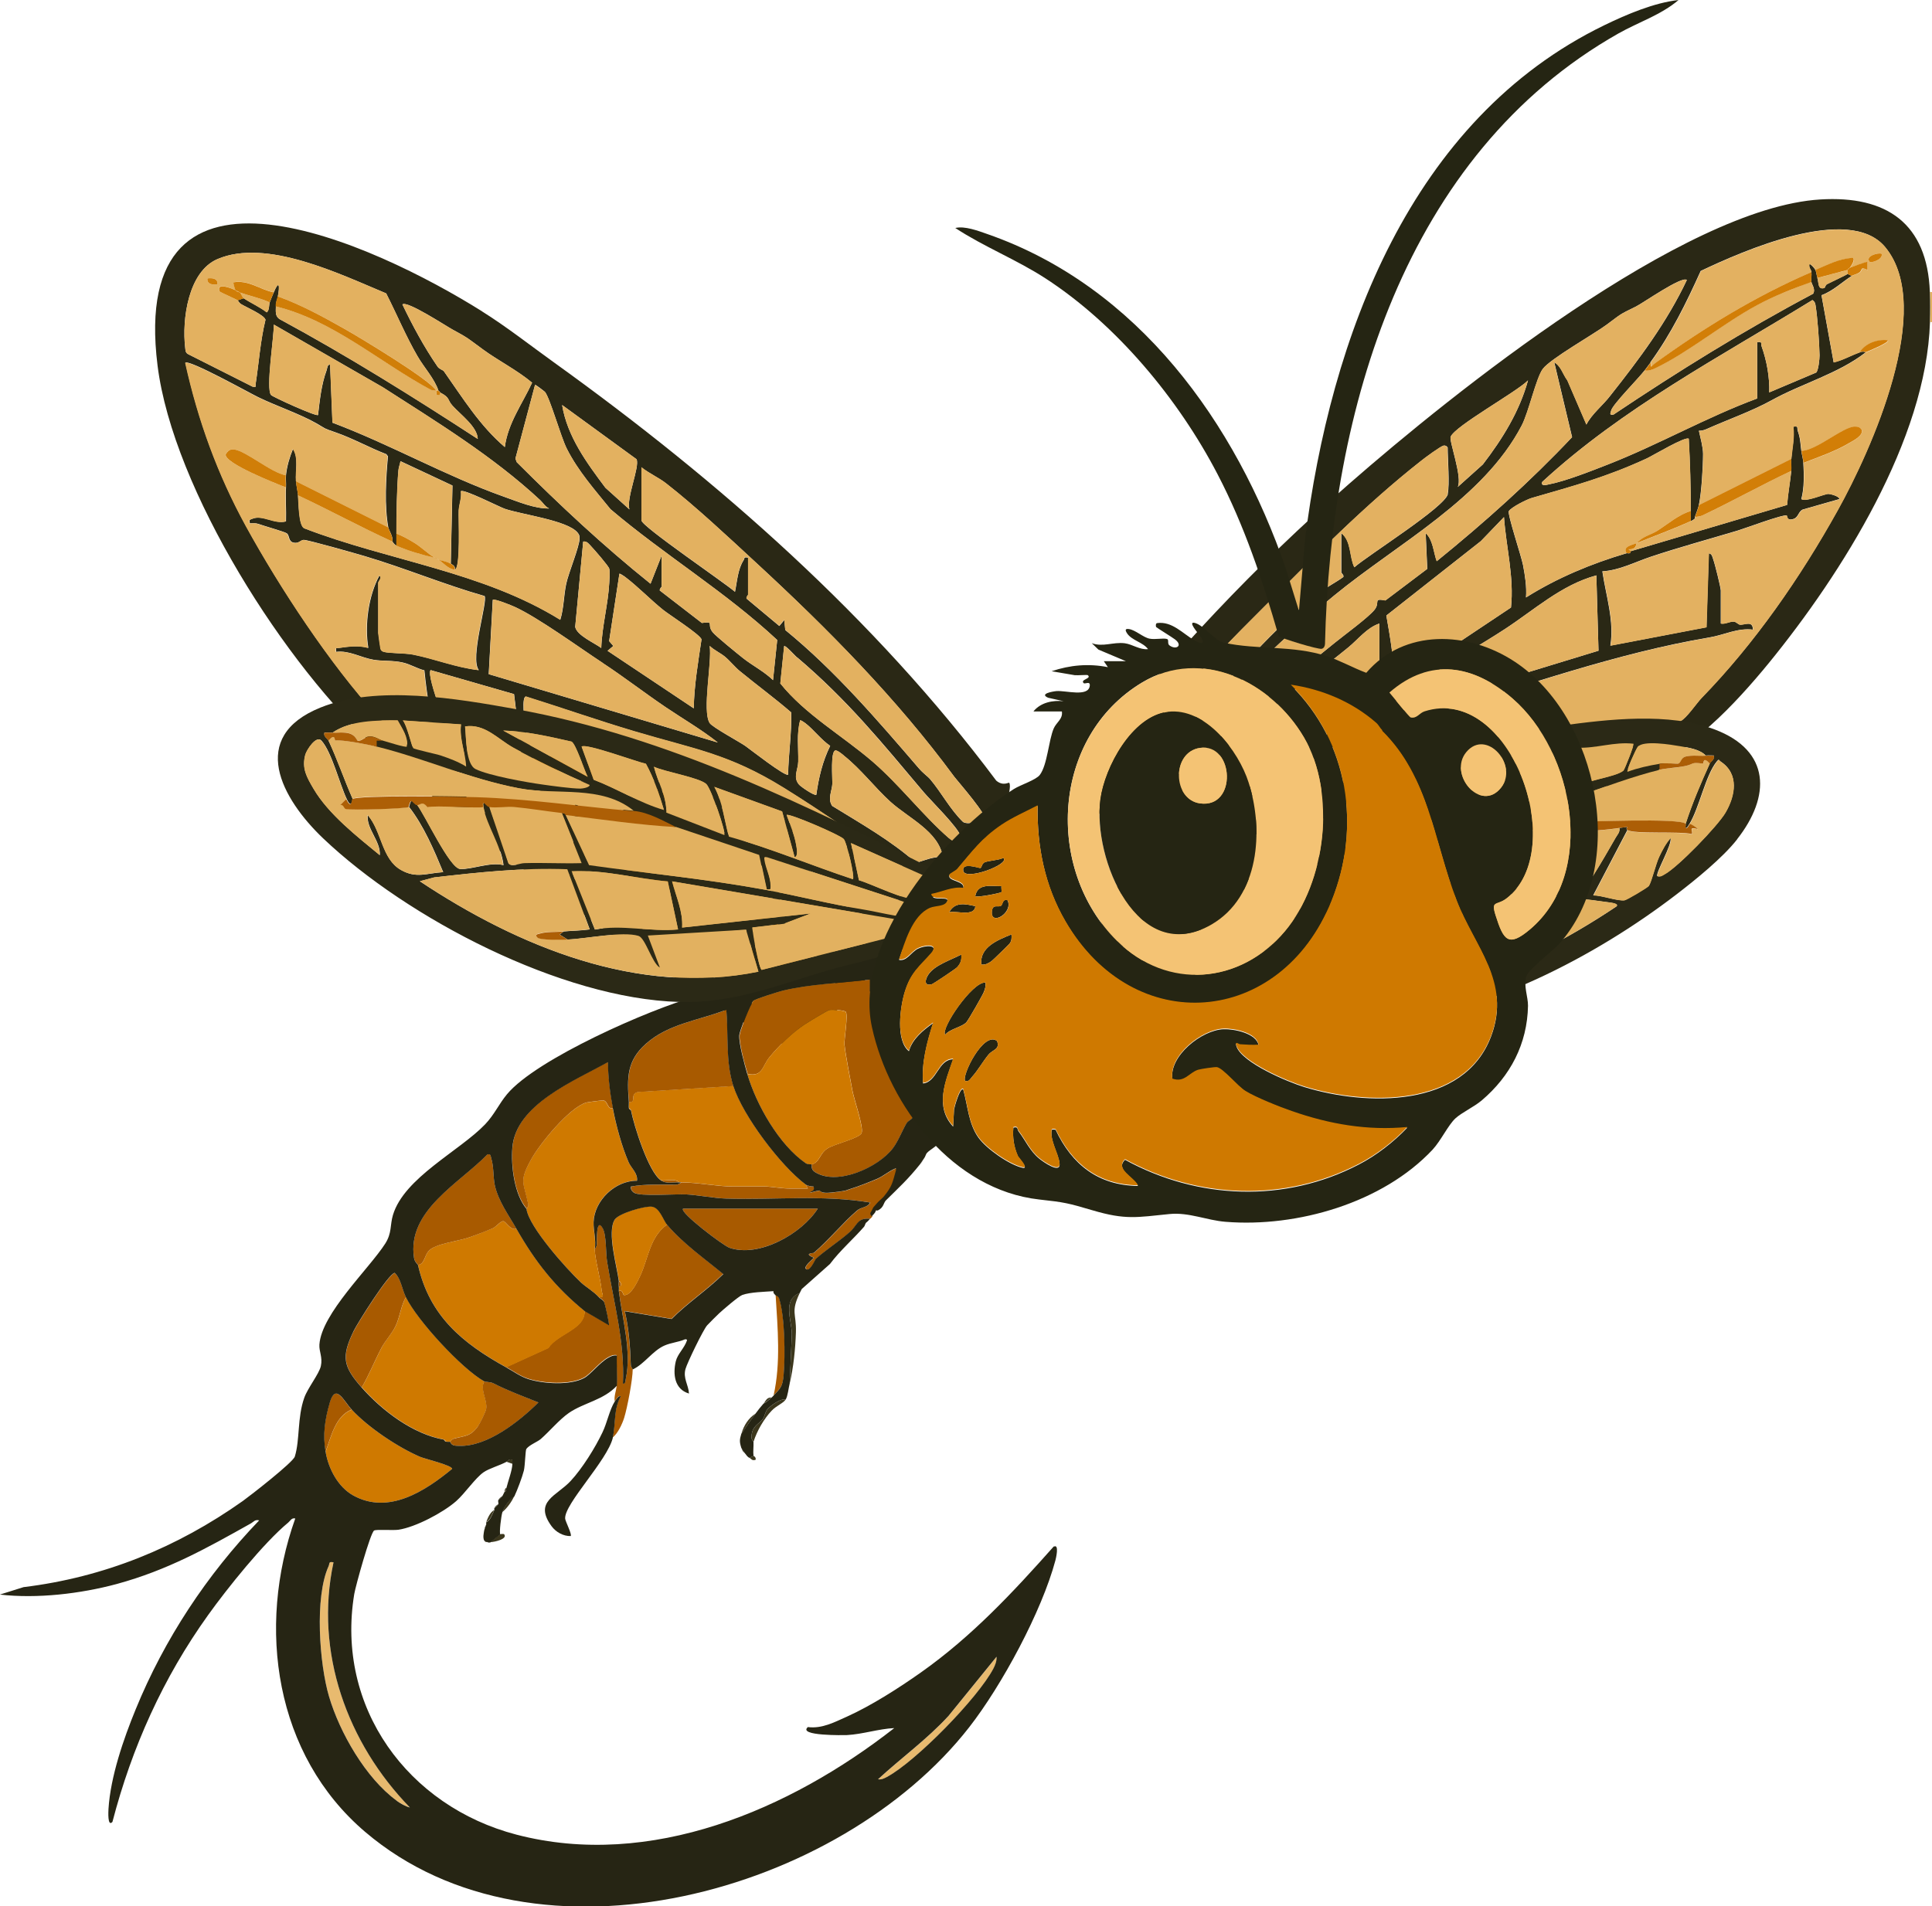 <?xml version="1.0" encoding="UTF-8"?><svg id="Layer_1" xmlns="http://www.w3.org/2000/svg" viewBox="0 0 171.3 169.05"><defs><style>.cls-1{fill:#e2b160;}.cls-2{fill:#2a2815;}.cls-3{fill:#a85a00;}.cls-4{fill:#252513;}.cls-5{fill:#ad5f06;}.cls-6{fill:#e8ba6f;}.cls-7{fill:#e3b161;}.cls-8{fill:#2b2916;}.cls-9{fill:#d07e08;}.cls-10{fill:#f4c374;}.cls-11{fill:#262514;}.cls-12{fill:#cf7900;}.cls-13{fill:#3c371d;}.cls-14{fill:#d27e07;}.cls-15{fill:#ac5e06;}.cls-16{fill:#e3b160;}</style></defs><g id="Right-Large"><path class="cls-7" d="M111.26,64.39c-.11,1,.57,4.45,0,5.08l-6.12,3.86c-.41.17-.88,1-1.19,1.13-.12.05-2.31-.68-2.41-.81.75-2.21,3.09-3.23,4.73-4.72,1.28-1.17,2.36-2.63,3.74-3.75.17-.14,1.13-.94,1.25-.8Z"/><path class="cls-7" d="M171.3,28.57h-.18c.03-.88.03-1.79,0-2.67h.18v2.67Z"/><path class="cls-2" d="M171.12,28.57c-.32,10.41-7.81,22.28-14.26,30.2-1.51,1.85-3.38,3.95-5.16,5.53-7.83,6.97-16.85,13.65-25.53,19.55-2.82,1.92-6.76,4.91-9.74,6.3-1.92.9-3.45-.06-4.73-1.52-1.64-1.87-3.45-3.78-4.79-5.9-1.5-2.37-1.71-4.4-3.58-6.58-1.56-1.82-4.1-3.69-6.48-4.13-.28-1.36-1.21-2.91-1.28-4.33-.03-.59.88-.08,1.22-.3.06-.04.15-.49.3-.68,6.87-8.73,14.16-16.48,22.53-23.8,9.18-8.03,29.67-24.48,41.77-25.22,5.91-.36,9.49,2.14,9.72,8.2.03.88.03,1.79,0,2.67ZM146.35,32.14c-.15.21-.38.51-.53.71-.57.74-2.81,3-2.96,3.54-.07.27-.2.44.2.38,5.73-3.84,11.61-7.49,17.7-10.72.24-.4-.13-.84-.15-1.04-.03-.29.03-.6,0-.89-.02-.18-.28-.43-.18-.71.18.05.46.39.53.53.09.18.11.5.18.71.14.44.02,1.07.62.89.06-.02.08-.26.24-.34.27-.15,1.75-.83,1.82-.91l.36.18c-.84.53-1.66,1.34-2.68,1.71l1.08,5.96c.82-.19,1.51-.61,2.31-.89.38-.13.51,0,.53,0-2.45,1.9-5.68,2.77-8.33,4.24-1.73.96-3.84,1.7-5.8,2.57-.21.09-.43.15-.66.14.13.59.37,1.47.37,2.05,0,1.12-.14,3.48-.37,4.54-.07.33-.25.73-.36,1.07-.03.02.19.1-.36.36v-.89c0-2.15-.06-4.27-.18-6.41-.26-.27-3.21,1.5-3.7,1.73-3.63,1.68-6.45,2.43-10.2,3.51-.45.13-1.83.82-2.05,1.17-.15.24,1.12,4.03,1.26,4.8.18.95.33,1.89.26,2.86,2.75-1.73,5.79-3,8.91-3.92.08-.02.19.03.27,0,.09-.04.1-.09.09-.18l13.88-4.11c.08-1,.27-2.02.37-3.02.03-.35-.03-.72,0-1.07.08-.95.3-1.88.18-2.85.5-.09.3.11.4.39.23.63.23,1.12.31,1.75.05.36.16.71.18,1.07.06,1,.09,2.26-.18,3.21.4.29,2-.45,2.4-.46.14,0,.97.2.98.46l-3.26.93c-.37.17-.38.68-.78.82-.65.23-.58-.26-.63-.29-.28-.14-3.73,1.15-4.37,1.34-2.5.75-5.12,1.46-7.67,2.31-1.41.47-2.8,1.21-4.31,1.3.32,2.17,1.07,4.4.71,6.59l8.52-1.63.21-6.56c.3.05.32.35.4.57.13.33.66,2.48.66,2.72v2.94c.4.08.78-.2,1.15-.17.21.01.38.24.54.27.39.05,1.15-.42,1.16.44-1.37-.17-2.52.47-3.85.69-8.26,1.4-16.26,4.28-24.3,6.7-4.25,1.28-6.73,1.58-10.68,3.93-3.13,1.87-7,4.33-9.94,6.45-.3.21-2.03,1.26-1.65,1.64.12.13,2.73-1.1,3.09-1.27,6.68-3.19,14.49-6.29,21.85-7.46.09-.01,1.85-.42,1.25.18-.16.16-3.74.97-4.45,1.25l-3.35.84c-4.81,1.83-9.89,2.91-14.47,5.31-.82.43-3.49,1.91-3.84,2.59-.19.39,1.05,1.96,1.43,1.96.12,0,1.92-.73,2.17-.86.59-.3,1.13-.82,1.72-1.13,6.95-3.6,14.28-6.42,21.6-9.05,2.85-1.02,6-1.17,8.81-2.33.58-.1,1.13-.28,1.6-.36,1.54-.26,3.31-.67,4.73-.88.58-.09,1.34.13,1.86-.1s1.43-1.6,1.87-2.05c4.7-4.83,8.73-10.64,12.06-16.63,2.96-5.31,8.68-17.97,4.21-23.35-3.2-3.85-12.68.38-16.35,2.12-1.27,2.82-2.64,5.61-4.46,8.1ZM149.56,24.83c-.42-.39-3.92,2.07-4.5,2.35-1.58.77-1.26.63-2.64,1.64-1.16.85-4.96,3-5.63,3.9-.59.8-1.24,3.8-1.86,5-3.39,6.52-11.03,10.49-16.63,15.09-6.26,5.13-12.21,11.33-17.19,17.73-.24.31-1.4,1.71-1.07,2.04.5.5,2.04-1.61,2.4-1.97,5.01-4.98,10.49-9.19,15.94-13.63.8-.65,2.98-2.25,3.5-2.91s-.19-1.03.96-.82l3.71-2.8-.14-3.17c.65.59.69,1.71.98,2.49,4.22-3.42,8.26-7.04,12-11l-1.58-6.64c.59.32.77,1.09,1.16,1.6l1.69,3.92c.48-.95,1.48-1.71,2.14-2.59,2.55-3.22,5.01-6.5,6.77-10.24ZM155.8,35.34v-4.99c.5-.08.3.1.4.39.45,1.26.71,2.72.67,4.06l4.16-1.76c.2-.18.3-1.21.3-1.52-.02-1.1-.18-3.4-.36-4.47-.03-.21-.1-.32-.27-.44-8.21,5.05-16.83,9.56-23.96,16.13-.14.41.37.27.58.22,1.51-.29,3.85-1.22,5.33-1.8,4.45-1.75,8.66-4.16,13.15-5.82ZM131.5,41.16c1.72-2.24,3.22-4.66,3.98-7.42-1.04,1.04-6.46,4.03-6.86,5-.15.36,1.07,3.63.63,4.45l2.25-2.02ZM128.36,43.81c.19-.86,0-3.06,0-4.1,0-.07-.17-.23-.36-.19-.29.07-1.66,1.08-1.99,1.35-4.96,3.9-9.49,8.52-13.92,12.95-5.27,5.26-10.19,10.3-14.33,16.58l-.04.41c.57-.18,1.5.33,1.96.1.1-.05,1.23-1.39,1.42-1.62,1.35-1.63,2.67-3.31,3.8-5.02.08-.12.83-.46,1.12-.76,3.76-3.89,6.56-7.54,10.97-10.95.63-.49,1.45-.9,2.11-1.38.11-.14-.17-.35-.17-.42v-3.48c.91.71.69,2.08,1.16,3.03,1.23-1.09,8.04-5.34,8.29-6.5ZM123.55,60.83l10.42-6.95c.29-2.68-.43-5.35-.62-8.02l-2.05,2.13-8.38,6.6c.35,2.06.76,4.13.63,6.24ZM141.54,51.03c-3.1.84-5.49,3.05-8.14,4.78-2.21,1.44-4.64,2.79-6.87,4.31-1.5,1.02-2.96,2.34-4.59,3.3-.23.14-.45-.03-.35.44l20.14-6.15-.19-6.68ZM122.3,55.3c-1.12.38-1.89,1.42-2.77,2.13-1.91,1.57-3.95,3.04-5.82,4.65-.38.33-2.06,1.83-2.06,2.06,0,.38.56,1.38.7,1.91.2.76.22,1.43.33,2.16.04.24-.12.32.26.27,3.05-2.24,6.12-4.44,9.36-6.41v-6.77ZM111.26,64.39c-.12-.14-1.08.66-1.25.8-1.38,1.12-2.46,2.58-3.74,3.75-1.64,1.49-3.98,2.51-4.73,4.72.11.13,2.3.86,2.41.81.31-.14.77-.96,1.19-1.13l6.12-3.86c.57-.63-.11-4.09,0-5.08ZM146.53,66c-2.08.25-4.16.71-6.2,1.19-5.28,1.23-10.64,2.52-15.71,4.43l-4.81,2.22,13.25.55c.25-.07.61-3.45.69-3.97.03-.19.05-.71.3-.67.53,1.57.27,3.03.18,4.63l1.67.13c3.18-2.18,6.28-4.47,9.2-6.99l1.42-1.52ZM128.36,75.08c-1.36-.38-2.94-.1-4.36-.18-1.17-.06-6.76-.98-7.19.29-.15.45-.11,2.11-.23,2.8-.04.21-.05.83-.33.83v-3.39c-2.25.42-4.24,1.9-6.23,2.95-.42.22-2.54.99-2.67,1.17-.2.28,1.56,3.08,1.85,3.12,2.35-.23,4.3-1.52,6.62-1.87,1.71-.25,4.52-.51,6.23-.54,1.35-.02,4.55.58,5.64.29.52-.14,1.51-1.18,2.03-1.53,1.76-1.17,3.55-2.13,5.05-3.68-1.6-.05-3.21-.26-4.81-.27-.49,0-1.16-.07-1.6,0ZM110.72,84.71c.64.68,1.34,1.35,1.96,2.05.53.6,1.25,2.12,2.41,1.99.16-.02.43-.4.67-.51,3.09-1.41,6.66-3.87,9.45-5.87.34-.24.78-.52,1.01-.86l-5.4-.11c-2.28.52-4.65.55-6.93,1.05-1.37.3-2.64,1-4.06,1.02-.13.63.4.75.71,1.07.06.06.12.12.18.18Z"/><path class="cls-7" d="M146.35,32.14c1.82-2.49,3.2-5.28,4.46-8.1,3.67-1.73,13.16-5.97,16.35-2.12,4.46,5.38-1.25,18.03-4.21,23.35-3.33,5.98-7.36,11.79-12.06,16.63-.44.45-1.36,1.82-1.87,2.05s-1.28.02-1.86.1c-1.42.21-3.19.62-4.73.88.02-.62.11-.5-.44-.54-3.48-.26-7.98,1.39-11.41,1.79-.33.04-.72-.22-.62.35-7.36,1.17-15.17,4.27-21.85,7.46-.37.17-2.97,1.4-3.09,1.27-.38-.39,1.35-1.43,1.65-1.64,2.94-2.12,6.81-4.59,9.94-6.45,3.95-2.36,6.43-2.65,10.68-3.93,8.04-2.42,16.03-5.3,24.3-6.7,1.33-.23,2.48-.86,3.85-.69,0-.86-.77-.39-1.16-.44-.16-.02-.33-.25-.54-.27-.37-.02-.76.25-1.15.17v-2.94c0-.24-.54-2.39-.66-2.72-.09-.23-.1-.52-.4-.57l-.21,6.56-8.52,1.63c.36-2.19-.39-4.42-.71-6.59,1.51-.09,2.9-.83,4.31-1.3,2.55-.84,5.17-1.56,7.67-2.31.64-.19,4.09-1.49,4.37-1.34.05.03-.02.52.63.29.4-.14.41-.65.78-.82l3.26-.93c0-.26-.84-.46-.98-.46-.41.01-2,.75-2.4.46.27-.95.24-2.2.18-3.21,1.28-.49,2.88-1.05,4.04-1.75.36-.22,1.28-.66,1.13-1.18-.15-.25-.35-.29-.62-.29-1.02,0-3.43,2.14-4.73,2.15-.08-.63-.08-1.12-.31-1.75-.1-.28.1-.48-.4-.39.12.97-.09,1.9-.18,2.85l-8.2,4.1c.23-1.06.37-3.43.37-4.54,0-.58-.24-1.46-.37-2.05.23,0,.45-.05.66-.14,1.96-.88,4.07-1.61,5.8-2.57,2.65-1.47,5.88-2.33,8.33-4.24.2-.07,2.2-.9,1.96-1.07-.94-.1-1.96.26-2.49,1.07-.8.28-1.49.7-2.31.89l-1.08-5.96c1.02-.36,1.84-1.17,2.68-1.71.15-.1.44-.15.67-.29.36-.23.03-.57.75-.24v-.71c-.06-.06-1.42.46-1.6.53.15-.14.57-.88.26-.89-1.24.07-2.18.61-3.29,1.07-.07-.15-.36-.48-.53-.53-.1.28.16.53.18.71-4.94,2.12-9.56,4.94-13.9,8.11-.26.19-.38.55-.35-.09ZM166.84,22.51c-.3-.14-1.5.22-1.07.71.12.13,1.2-.19,1.07-.71Z"/><path class="cls-7" d="M163.81,23.94c.05-.1.06-.13.18-.18-.05.05-.09.14-.18.18Z"/><path class="cls-7" d="M163.81,23.94c-.04.08.04.3,0,.36-.06.08-1.55.77-1.82.91-.15.08-.18.32-.24.34-.6.17-.48-.46-.62-.89l2.67-.71Z"/><path class="cls-7" d="M149.56,24.83c-1.77,3.74-4.22,7.02-6.77,10.24-.66.88-1.66,1.64-2.14,2.59l-1.69-3.92c-.39-.51-.57-1.28-1.16-1.6l1.58,6.64c-3.74,3.96-7.78,7.57-12,11-.29-.79-.32-1.9-.98-2.49l.14,3.17-3.71,2.8c-1.14-.22-.42.13-.96.82s-2.7,2.26-3.5,2.91c-5.45,4.44-10.93,8.66-15.94,13.63-.36.36-1.9,2.47-2.4,1.97-.33-.33.83-1.73,1.07-2.04,4.98-6.4,10.93-12.6,17.19-17.73,5.6-4.59,13.24-8.57,16.63-15.09.62-1.2,1.27-4.2,1.86-5,.67-.9,4.47-3.05,5.63-3.9,1.37-1.01,1.06-.87,2.64-1.64.59-.29,4.09-2.74,4.5-2.35Z"/><path class="cls-7" d="M128.36,75.08c-2.16.33-9.64,3.37-11.88,4.42-.38.18-1.62.58-1.39,1.1,4.68-2,9.61-3.33,14.39-5.04.28-.1.57-.07.48-.49,1.6,0,3.21.22,4.81.27-1.49,1.56-3.29,2.52-5.05,3.68-.52.35-1.51,1.39-2.03,1.53-1.09.29-4.29-.32-5.64-.29-1.72.03-4.52.28-6.23.54-2.32.35-4.28,1.64-6.62,1.87-.28-.05-2.05-2.85-1.85-3.12.13-.18,2.25-.95,2.67-1.17,1.99-1.04,3.98-2.53,6.23-2.95v3.39c.28,0,.3-.61.33-.83.12-.69.07-2.35.23-2.8.44-1.28,6.03-.35,7.19-.29,1.43.08,3-.2,4.36.18Z"/><path class="cls-7" d="M144.22,49.06c-3.11.92-6.16,2.19-8.91,3.92.07-.97-.09-1.91-.26-2.86-.14-.77-1.42-4.56-1.26-4.8.22-.35,1.59-1.04,2.05-1.17,3.75-1.09,6.57-1.84,10.2-3.51.5-.23,3.45-2,3.7-1.73.12,2.14.18,4.27.18,6.41-1.09.32-2.01,1.14-2.97,1.75-.66.42-1.3.5-1.84,1.1-.4.16-1.29.32-.89.89Z"/><path class="cls-7" d="M158.83,41.76c-.1,1-.29,2.01-.37,3.02l-13.88,4.11s-.15-.1-.18-.17c.74.05.64-.46.71-.54,1.58-.64,3.23-1.24,4.81-1.96.55-.25.32-.33.36-.36.03-.02.44-.04.65-.14,2.66-1.26,5.24-2.71,7.9-3.96Z"/><path class="cls-7" d="M128.36,43.81c-.25,1.16-7.06,5.42-8.29,6.5-.46-.95-.25-2.32-1.16-3.03v3.48c0,.07.27.28.17.42-.66.48-1.48.89-2.11,1.38-4.41,3.41-7.2,7.06-10.97,10.95-.28.29-1.03.63-1.12.76-1.12,1.72-2.44,3.39-3.8,5.02-.19.23-1.32,1.57-1.42,1.62-.46.23-1.39-.28-1.96-.1l.04-.41c4.14-6.28,9.07-11.32,14.33-16.58,4.43-4.43,8.95-9.04,13.92-12.95.34-.27,1.7-1.28,1.99-1.35.2-.04.36.13.36.19,0,1.04.19,3.24,0,4.1Z"/><path class="cls-7" d="M155.8,35.34c-4.49,1.67-8.7,4.07-13.15,5.82-1.48.58-3.83,1.51-5.33,1.8-.22.04-.72.18-.58-.22,7.13-6.57,15.76-11.08,23.96-16.13.17.12.23.23.27.44.18,1.06.34,3.37.36,4.47,0,.32-.1,1.35-.3,1.52l-4.16,1.76c.04-1.35-.22-2.8-.67-4.06-.1-.29.09-.47-.4-.39v4.99Z"/><path class="cls-7" d="M146.53,66l-1.42,1.52c-2.92,2.52-6.02,4.81-9.2,6.99l-1.67-.13c.09-1.6.35-3.06-.18-4.63-.26-.04-.27.49-.3.67-.09.52-.44,3.9-.69,3.97l-13.25-.55,4.81-2.22c5.07-1.91,10.43-3.2,15.71-4.43,2.04-.48,4.12-.93,6.2-1.19Z"/><path class="cls-7" d="M123.55,60.83c.12-2.11-.28-4.18-.63-6.24l8.38-6.6,2.05-2.13c.19,2.66.91,5.34.62,8.02l-10.42,6.95Z"/><path class="cls-7" d="M141.54,51.03l.19,6.68-20.14,6.15c-.1-.48.12-.31.35-.44,1.63-.97,3.09-2.29,4.59-3.3,2.23-1.51,4.66-2.87,6.87-4.31,2.65-1.72,5.03-3.94,8.14-4.78Z"/><path class="cls-7" d="M140.83,65.28c-2.81,1.15-5.96,1.3-8.81,2.33-7.32,2.63-14.65,5.45-21.6,9.05-.59.31-1.13.83-1.72,1.13-.25.13-2.06.86-2.17.86-.38,0-1.62-1.57-1.43-1.96.34-.69,3.02-2.17,3.84-2.59,4.58-2.4,9.66-3.48,14.47-5.31l3.35-.84c-.2.08-1.76.77-1.6.89,1.52.03,2.9-.8,4.27-1.16,3.77-1,7.58-1.72,11.41-2.4Z"/><path class="cls-7" d="M122.3,55.3v6.77c-3.23,1.97-6.31,4.17-9.36,6.41-.38.05-.22-.03-.26-.27-.11-.74-.14-1.41-.33-2.16-.14-.53-.7-1.53-.7-1.91,0-.23,1.68-1.73,2.06-2.06,1.87-1.61,3.91-3.08,5.82-4.65.88-.72,1.65-1.76,2.77-2.13Z"/><path class="cls-7" d="M110.54,84.53c-.31-.32-.84-.44-.71-1.07,1.42-.02,2.69-.72,4.06-1.02,2.28-.5,4.65-.53,6.93-1.05l5.4.11c-.23.34-.68.61-1.01.86-2.79,2.01-6.36,4.46-9.45,5.87-.25.11-.51.49-.67.51-1.16.14-1.88-1.39-2.41-1.99-.62-.7-1.32-1.37-1.96-2.05,2.01-.21,3.89-.93,5.85-1.37.91-.2,4.63-.66,5.02-1.03.22-.21.2-.34.18-.62-.5-.5-9.54,1.87-10.81,2.3-.39.13-.5-.15-.42.55Z"/><path class="cls-7" d="M160.61,25.01c.02.2.39.65.15,1.04-6.09,3.23-11.97,6.88-17.7,10.72-.4.06-.27-.11-.2-.38.15-.54,2.39-2.8,2.96-3.54.38.06.63-.05.95-.21,2.9-1.38,6.07-4.01,9.02-5.59,1.55-.83,3.17-1.45,4.81-2.05Z"/><path class="cls-7" d="M131.5,41.16l-2.25,2.02c.44-.82-.78-4.09-.63-4.45.4-.96,5.83-3.95,6.86-5-.76,2.76-2.26,5.18-3.98,7.42Z"/><path class="cls-14" d="M129.96,66.53c-.1-.57.29-.31.62-.35,3.43-.4,7.93-2.05,11.41-1.79.55.04.46-.08.44.54-.47.08-1.03.25-1.6.36-3.83.68-7.64,1.4-11.41,2.4-1.36.36-2.75,1.2-4.27,1.16-.15-.11,1.41-.81,1.6-.89.72-.28,4.29-1.09,4.45-1.25.6-.6-1.15-.19-1.25-.18Z"/><path class="cls-14" d="M160.61,25.01c-1.65.59-3.27,1.22-4.81,2.05-2.95,1.58-6.12,4.21-9.02,5.59-.33.15-.57.26-.95.21.16-.2.38-.51.53-.71-.03.63.09.28.35.09,4.34-3.16,8.96-5.98,13.9-8.11.03.29-.03.6,0,.89Z"/><path class="cls-14" d="M129.96,75.08c.09.42-.2.39-.48.49-4.78,1.7-9.71,3.03-14.39,5.04-.23-.52,1.02-.93,1.39-1.1,2.24-1.06,9.72-4.09,11.88-4.42.44-.07,1.12,0,1.6,0Z"/><path class="cls-14" d="M110.54,84.53c-.08-.71.03-.42.42-.55,1.27-.43,10.3-2.79,10.81-2.3.02.28.04.41-.18.62-.4.37-4.11.83-5.02,1.03-1.96.44-3.84,1.16-5.85,1.37-.06-.06-.12-.12-.18-.18Z"/><path class="cls-14" d="M158.83,40.69c-.03.35.03.72,0,1.07-2.66,1.25-5.24,2.7-7.9,3.96-.22.1-.62.12-.65.14.11-.34.29-.74.36-1.07l8.2-4.1Z"/><path class="cls-14" d="M159.9,41.05c-.02-.36-.13-.71-.18-1.07,1.29,0,3.71-2.15,4.73-2.15.27,0,.47.04.62.29.16.52-.77.97-1.13,1.18-1.16.7-2.76,1.26-4.04,1.75Z"/><path class="cls-14" d="M163.99,23.76c.18-.07,1.54-.6,1.6-.53v.71c-.72-.33-.4.01-.75.24-.23.15-.52.2-.67.29l-.36-.18c.04-.05-.04-.28,0-.36.09-.03.12-.13.18-.18Z"/><path class="cls-14" d="M160.96,23.94c1.11-.46,2.06-1,3.29-1.07.31.01-.11.76-.26.89-.11.05-.12.08-.18.18l-2.67.71c-.07-.22-.09-.53-.18-.71Z"/><path class="cls-14" d="M145.11,48.17c-.07.08.02.59-.71.54.03.07.18.14.18.17,0,.09,0,.14-.09.18-.07.03-.18-.02-.27,0-.4-.58.49-.73.89-.89Z"/><path class="cls-14" d="M149.92,45.32v.89c-1.58.72-3.23,1.32-4.81,1.96.54-.61,1.18-.69,1.84-1.1.96-.61,1.88-1.43,2.97-1.75Z"/><path class="cls-14" d="M164.88,31.24c.54-.81,1.56-1.17,2.49-1.07.24.17-1.76,1-1.96,1.07-.03,0-.16-.13-.53,0Z"/><path class="cls-14" d="M166.84,22.51c.13.52-.95.84-1.07.71-.44-.49.77-.85,1.07-.71Z"/></g><g id="Right-Small"><path class="cls-8" d="M154.03,74.43c-1.27,1.63-3.7,3.6-5.37,4.88-7.32,5.62-17.07,10.61-26.36,11.59-5.91.62-10.3-1.12-15.77-2.76-1.29-.39-7.11-1.67-7.63-2.53-.55-.92-.8-2.72-1.24-3.75-.3-.68-.87-1.2-1.12-1.91,2.77-1.55,5.63-2.98,8.5-4.35,10.62-5.07,21.55-9.59,33.31-11.23,4.26-.59,9.63-1.21,13.7.33,4.95,1.88,4.96,5.93,1.97,9.73ZM144.83,65.95c-1.7-.2-3.3.43-4.99.35l-.53,3.74c.95-.84,3.87-1.07,4.63-1.7.1-.08.99-2.32.89-2.4ZM151.25,67.02c-.51-.56-1.53-.71-2.28-.84-.81-.14-3.29-.56-3.76.06-.18.23-1.01,2.08-.91,2.21.91-.34,1.89-.55,2.85-.71v.53c-4.99,1.23-9.49,3.68-14.9,4.08-1.32.1-2.74-.11-4.03.07-1.16.16-2.89.9-3.88,1.56-.95.04-2.94,1-3.74,1.6-.3.03-.61-.04-.9.08l-6.48,2.26c-.53.4-.67,2.48-1,3.19-.33.04-.15-.37-.13-.57.09-.82.45-1.64.4-2.46-4.37,1.81-9.04,2.79-13.43,4.48.07.49-.15,1.13.58,1.03,6.06-.76,11.84-2.43,17.86-3.35,1.36-.21,2.88-.21,4.24-.4,2.17-.3,4.36-1,6.58-.87l2.08-4.64c.26-.08-.17-.19.53-.18-.27.56-2.18,4.43-1.96,4.63h6.49c.34-1.76,1.18-3.36,1.88-4.99.04-.01.24-.47.35-.36v.36s-1.77,4.98-1.77,4.98c.12.18,3.73.39,4.27.27.5-.21,2.62-4,3.07-4.77.16-.28.38-.47.32-.84,1.2-.18.41-.04.71.18l-3.03,5.79c.76,0,2.09.5,2.75.44.19-.02,2.09-1.15,2.18-1.29.25-.39.61-1.93.91-2.57.28-.59.58-1.17,1.01-1.66.19.56-1.38,3.18-1.16,3.38.29.07.41-.06.63-.17,1.19-.64,4.7-4.27,5.4-5.47.87-1.48,1.24-3.42-.42-4.52-.2-.13-.12-.28-.35,0-.98,1.19-1.55,4.11-2.41,5.52-.03,0-.23.46-.35.36-.03-.11.03-.3,0-.36.59-1.82,1.35-3.61,2.14-5.35.09-.2.47-.36.36-.71-.23,0-.48-.02-.71,0ZM139.49,66.48c-1.86-.3-2.92,1.03-4.33,1.81-1.61.89-3.39,1.9-4.97,2.69-.61.31-1.29.48-1.91.75.24.32.62.29.98.28,1.06-.03,2.64-.23,3.72-.39.71-.11,5.77-1.19,5.97-1.43l.56-3.71ZM135.92,66.84c-2.13.07-4.24.56-6.31,1.05l-1.17,3.05c.26.2,1.71-.74,2.08-.85l5.4-3.24ZM128.98,68.26c-.34-.33-5.09,1.4-5.89,1.51l-1.42,4.2c2.1-.73,4.09-1.81,6.16-2.66l1.15-3.04ZM122.56,70.23c-.28-.21-4.29,1.29-4.95,1.47-.32,1.49-1.27,2.86-1.29,4.41.18.19,4.59-1.6,4.89-1.96.48-.57.61-3.13,1.34-3.91ZM117.04,72.01c-2.01.63-4.04,1.21-5.94,2.12-.35,1.38-1.12,2.66-1.19,4.11,1.9-.8,3.91-1.25,5.88-1.87l1.25-4.37ZM110.62,74.32c-.2-.2-4.94,1.97-5.11,2.19-.43.53-.48,2.78-.94,3.51l5.14-1.63c-.03-1.42.45-2.75.92-4.07ZM104.92,76.82l-6.75,3.05c-.21.4.22.72.28.99.11.54-.43,1.24,1.09,1,.5-.08,4.69-1.47,4.82-1.68l.56-3.36ZM129.87,79.31l-8.56.97c-.2.14-1.07,4.18-.88,4.38h7.47s1.97-5.35,1.97-5.35ZM130.4,85.55c-1-.04-2.28-.33-3.29-.36-1.11-.04-2.25.02-3.36.04l-1.72,2.82c-.29-.55,1.21-2.72,1.07-2.85l-8.71-.51-1.27,3.63c10.58,2.37,21.52-2.12,30.2-7.93.24-.24-.46-.32-.56-.34-4.14-.61-8.34-.85-12.52-.71l-1.98,5.32,2.67.36s-.09.49-.53.53ZM120.96,80.38l-21.38,3.56.03.78,13.22,3.51.93-3.58-2.89-.5-2.38-.92,11.4,1.24c.08-1.42.58-2.78,1.07-4.1Z"/><path class="cls-1" d="M130.94,85.01l-2.67-.36,1.98-5.32c4.19-.14,8.38.1,12.52.71.1.01.8.09.56.34-8.68,5.81-19.61,10.3-30.2,7.93l1.27-3.63,8.71.51c.15.13-1.36,2.3-1.07,2.85l1.72-2.82c1.12-.02,2.25-.08,3.36-.04,1.01.04,2.29.33,3.29.36.83.03,1.69.07,2.49-.18-.19-.6-1.61-.54-1.96-.35Z"/><path class="cls-1" d="M120.96,80.38c-.49,1.31-.99,2.68-1.07,4.1l-11.4-1.24,2.38.92,2.89.5-.93,3.58-13.22-3.51-.03-.78,21.38-3.56Z"/><path class="cls-1" d="M130.4,74.32l-2.08,4.64c-2.23-.14-4.41.56-6.58.87-1.35.19-2.88.19-4.24.4-6.03.93-11.8,2.59-17.86,3.35-.73.1-.51-.54-.58-1.03,4.39-1.69,9.07-2.67,13.43-4.48.05.81-.31,1.64-.4,2.46-.02.2-.21.61.13.57.33-.71.47-2.79,1-3.19l6.48-2.26c.29-.11.6-.05.9-.08,2.49-.21,4.46-.7,6.87-1.06.8-.12,2.17.03,2.93-.19Z"/><path class="cls-1" d="M151.6,67.73c-.79,1.74-1.55,3.52-2.14,5.35-.35-.56-9.09-.17-10.43-.17-1.96,0-3.49.16-5.33.26-.76.04-2.89-.52-2.77.63-.7.14-.09-.48-.18-.53-.45-.26-.57.34-.61.34-1.82-.12-3.91.3-5.8.37.99-.66,2.72-1.4,3.88-1.56,1.29-.17,2.71.03,4.03-.07,5.41-.4,9.91-2.84,14.9-4.08.59-.15,1.54-.17,2.26-.33.86-.19.44-.36,1.59-.22.08.01-.02-.71.61.01Z"/><path class="cls-1" d="M149.82,73.08c.86-1.41,1.43-4.33,2.41-5.52.23-.28.15-.14.35,0,1.66,1.1,1.29,3.03.42,4.52-.7,1.19-4.22,4.83-5.4,5.47-.21.12-.34.24-.63.17-.22-.2,1.35-2.83,1.16-3.38-.43.49-.73,1.07-1.01,1.66-.3.64-.66,2.17-.91,2.57-.09.15-1.99,1.28-2.18,1.29-.67.06-2-.44-2.75-.44l3.03-5.79c.53.38,4.7.09,5.7.36.16-.2-.36-.71.53-.44-.1-.14-.61-.47-.71-.45Z"/><path class="cls-1" d="M129.87,79.31l-1.97,5.34h-7.47c-.19-.19.68-4.23.88-4.37l8.56-.97Z"/><path class="cls-1" d="M137.35,73.79c-.71,1.63-1.54,3.23-1.88,5h-6.49c-.22-.21,1.69-4.08,1.96-4.64,1.62.03,3.32-.48,4.9-.55.42-.02,1.38.24,1.52.19Z"/><path class="cls-1" d="M143.59,73.43c.06.37-.16.57-.32.84-.45.77-2.57,4.56-3.07,4.77-.53.12-4.14-.1-4.27-.27l1.78-4.98c.21,0,.43-.16.62-.14,1.73.13,3.53.04,5.26-.21Z"/><path class="cls-1" d="M139.49,66.48l-.56,3.71c-.2.23-5.25,1.32-5.97,1.43-1.08.16-2.66.37-3.72.39-.36,0-.74.04-.98-.28.62-.27,1.31-.44,1.91-.75,1.58-.8,3.36-1.81,4.97-2.69,1.41-.78,2.47-2.11,4.33-1.81Z"/><path class="cls-1" d="M117.04,72.01l-1.25,4.37c-1.97.62-3.97,1.07-5.88,1.87.07-1.45.84-2.73,1.19-4.11,1.89-.91,3.93-1.49,5.94-2.12Z"/><path class="cls-1" d="M128.98,68.26l-1.15,3.04c-2.07.85-4.05,1.93-6.16,2.66l1.42-4.2c.79-.11,5.54-1.83,5.89-1.51Z"/><path class="cls-1" d="M122.56,70.23c-.73.78-.86,3.34-1.34,3.91-.3.36-4.71,2.16-4.89,1.96.01-1.56.97-2.92,1.29-4.41.65-.18,4.67-1.67,4.95-1.47Z"/><path class="cls-1" d="M110.62,74.32c-.47,1.31-.95,2.65-.92,4.07l-5.14,1.63c.46-.73.51-2.98.94-3.51.18-.22,4.92-2.38,5.11-2.19Z"/><path class="cls-1" d="M104.92,76.82l-.56,3.36c-.14.22-4.32,1.6-4.82,1.68-1.51.24-.98-.47-1.09-1-.06-.27-.49-.59-.28-.99l6.75-3.05Z"/><path class="cls-1" d="M144.83,65.95c.1.09-.79,2.32-.89,2.4-.76.63-3.68.86-4.63,1.7l.53-3.74c1.68.08,3.29-.55,4.99-.35Z"/><path class="cls-1" d="M135.92,66.84l-5.4,3.24c-.38.12-1.82,1.06-2.08.85l1.17-3.05c2.07-.49,4.18-.98,6.31-1.05Z"/><path class="cls-1" d="M151.25,67.02c-.57.04-1.28-.08-1.8.08-.42.12-.4.56-.63.62-.14.04-1.02-.09-1.67.02-.96.16-1.94.37-2.85.71-.1-.13.73-1.98.91-2.21.47-.61,2.95-.2,3.76-.06.75.13,1.77.28,2.28.84Z"/><path class="cls-15" d="M151.25,67.02c.23-.02.48.01.71,0,.11.35-.26.51-.36.71-.63-.72-.53,0-.61-.01-1.15-.14-.72.04-1.59.22-.72.15-1.67.18-2.26.33v-.53c.65-.11,1.53.02,1.67-.02.23-.06.21-.5.63-.62.52-.15,1.22-.04,1.8-.08Z"/><path class="cls-15" d="M130.94,85.01c.35-.19,1.77-.24,1.96.35-.8.25-1.66.21-2.49.18.45-.04.5-.52.53-.53Z"/><path class="cls-15" d="M149.47,73.08c.03.06-.03.25,0,.36.12.11.33-.35.35-.36.09-.03.61.3.71.45-.9-.27-.38.24-.53.44-1-.27-5.17.03-5.7-.36-.3-.22.49-.35-.71-.18-1.73.25-3.53.35-5.26.21-.19-.01-.41.15-.62.14v-.36c-.12-.11-.32.34-.36.36-.14.05-1.1-.21-1.52-.19-1.58.07-3.27.58-4.9.55-.7-.01-.28.1-.53.18-.75.22-2.13.08-2.93.19-2.41.36-4.39.84-6.87,1.06.8-.6,2.79-1.57,3.74-1.6,1.89-.07,3.98-.49,5.8-.37.04,0,.16-.6.61-.34.08.05-.52.67.18.53-.12-1.15,2.01-.59,2.77-.63,1.84-.1,3.37-.25,5.33-.26,1.34,0,10.08-.39,10.43.17Z"/></g><g id="Left-Large"><path class="cls-2" d="M42.73,27.61c2.19,1.37,4.35,3.07,6.44,4.57,14.55,10.46,28.38,22.63,39.16,37.05.61.52,1.11.14,1.15.19.37.54-.98,3.82-1.1,4.6-2.38.58-4.65,2.14-6.29,3.96-.38.42-1.97,2.46-2.13,2.86-.18.46-.02.89-.13,1.29-.78,2.68-3.88,5.48-5.66,7.52-.36.41-.55,1.07-.97,1.52-.9.97-2.56,1.65-3.89,1.38-.51-.1-2.82-1.54-3.43-1.92-10.72-6.61-22.97-15.76-32.34-24.15-8.19-7.34-18.2-23.08-19.57-34.06-2.63-21.02,19.35-10.72,28.77-4.81ZM38.88,34.66c-.37-1.1-1.27-2.05-1.85-3.05-1.04-1.79-1.85-3.74-2.79-5.59-4.04-1.68-10.61-4.91-14.96-3.04-2.61,1.12-3.15,5.38-2.86,7.85.03.26.02.47.3.6l5.69,2.87c.38.05.22-.03.26-.27.29-1.89.41-3.81.87-5.67-.1-.43-1.73-1.12-2.18-1.4-.16-.1-.24-.29-.29-.33l.53-.18c.67.43,1.41.76,2.05,1.25.25-.19.18-.66.27-.89.1-.26.24-.62.36-.89.47-1.14.54-.57.36.36-.06.32-.18.46-.18.89s-.09.89.36,1.15c6.01,3.25,11.82,6.88,17.54,10.61-.03-1.07-1.49-2.13-2.23-2.94-.48-.53-.2-.71-1.07-1.16-.04-.02-.09-.14-.18-.18ZM44.76,39.65c.27-2.11,1.55-3.83,2.42-5.71-1.35-1.13-2.95-1.92-4.36-2.95-1.25-.91-1.25-.99-2.69-1.76-.64-.35-4.04-2.59-4.45-2.23.91,1.9,1.93,3.79,3.12,5.52.16.23.48.29.56.41,1.65,2.34,3.18,4.83,5.4,6.72ZM47.9,44.36c-4.19-3.9-9.16-6.93-13.95-10.01l-9.67-5.56c.03,1-.73,5.71-.24,6.25.15.17,4,1.92,4.16,1.77.16-1.34.29-2.69.76-3.97.07-.19.06-.53.31-.49l.21,5.14c5.16,1.94,10.06,4.74,15.25,6.58,1.24.44,2.69,1.05,3.96,1.03-.36-.17-.54-.51-.78-.73ZM34.43,46.78c-.35-1.92-.21-4.37-.03-6.31l-.14-.19c-1.51-.58-2.96-1.4-4.49-1.93-1.15-.4-.8-.28-1.7-.8-1.47-.84-3.58-1.55-5.16-2.32-.79-.38-6.1-3.35-6.47-3.06,1.14,5.14,2.85,9.88,5.38,14.49,3.01,5.5,7.45,12.23,11.66,16.85.28.3,2.57,2.53,2.75,2.6.48.22.76-.06,1.13-.03.63.07,1.14.37,1.72.38-.84-2.17-1.22-4.71-1.45-7.01-.65-.16-1.24-.54-1.9-.69-.89-.21-1.79-.11-2.61-.25-1.13-.19-2.14-.84-3.31-.7-.03-.44-.04-.31.27-.35.87-.13,1.72-.24,2.58,0-.34-2.02.01-4.62.98-6.41.3.14-.09.52-.09.62v4.46c0,.07.18,1.33.2,1.4.05.15.12.22.27.27.45.15,1.88.11,2.6.25,1.96.38,3.85,1.16,5.84,1.38-.83-1.02.81-6.1.51-6.57-3.59-1.02-7.06-2.48-10.63-3.54-.68-.2-5.15-1.48-5.43-1.44s-.41.33-.85.25c-.53-.1-.35-.65-.64-.84-.22-.14-2.02-.65-2.52-.83-.24-.08-.5-.05-.75-.05-.05-.36-.03-.29.22-.4.91-.4,1.96.5,2.99.23.03-1.01-.05-2.03,0-3.03.02-.35-.03-.72,0-1.07.08-.78.32-1.6.62-2.32.52.76.2,1.94.27,2.85.03.47.14.85.18,1.25.06.67.04,2.66.54,2.93,7.49,2.89,15.8,3.83,22.71,8.12.32-1.04.3-2.15.53-3.21.21-.99,1.18-3.29,1.18-4.01,0-.26-.03-.33-.19-.53-.92-1.08-4.94-1.58-6.45-2.1-.48-.17-3.68-1.8-3.88-1.55.08.58-.15,1.12-.19,1.69-.04.66.19,5.18-.35,5.26.06-.29-.13-.4-.36-.53l.15-6.93-4.61-2.16c-.04.27-.16.52-.18.8-.14,1.6-.18,3.98-.18,5.61,0,.36,0,.71,0,1.07-.23-.1-.33-.34-.36-.36.09-.44-.3-.95-.36-1.25ZM58.66,49.28v2.76s-.19.18-.16.33l3.73,2.88c1.17-.16.4.1.95.81.26.34,2.2,1.91,2.69,2.3.86.68,1.88,1.19,2.67,1.96l.37-3.56c-4.6-4.29-10-7.54-14.78-11.6-1.38-1.7-2.88-3.39-3.88-5.38-.53-1.05-1.48-4.47-1.93-5.02-.04-.05-.84-.67-.88-.63l-1.74,6.54.12.32c3.79,3.79,7.68,7.43,11.86,10.78l.98-2.49ZM55.81,45.18c-.3-1.01.93-3.77.63-4.45l-6.6-4.81c.46,2.8,2.19,5.14,3.84,7.34l2.13,1.92ZM56.88,41.44v4.72c0,.52,7.38,5.53,8.29,6.33.19-.91.24-1.99.76-2.8.12-.18-.01-.31.4-.23v3.3s-.16.16-.14.33l2.91,2.43.44-.53.09.89c4.41,3.6,8.19,8.01,11.84,12.26.38.44.82.75.98.94,1.03,1.21,1.79,2.71,2.95,3.83.6.3,1.32-.19,1.96-.09.36-.35-2.42-3.5-2.75-3.93-5.13-6.96-11.22-13.12-17.56-18.97-2.49-2.3-5.33-4.97-7.98-7.04-.67-.53-1.51-.89-2.18-1.42ZM53.31,57.47c.06-1.88.62-3.95.71-5.79.02-.37.07-.9,0-1.24-.04-.22-1.33-1.7-1.59-1.97-.2-.21-.38-.5-.72-.44l-.71,7.57c.15.76,1.71,1.42,2.31,1.87ZM55.38,51.13c-.08-.06-.43-.29-.46-.25l-.91,5.98.37.43-.51.43,7.64,5.1c.04-2.06.39-4.09.69-6.12-.15-.44-2.88-2.19-3.4-2.61-1.16-.93-2.24-2.07-3.42-2.96ZM53.43,58.79c-2.1-1.38-5.72-4.02-7.78-4.96-.27-.13-1.83-.76-1.96-.63l-.36,6.59,20.31,6.06c-1.47-1.16-3.08-2.09-4.62-3.13-1.85-1.25-3.74-2.71-5.6-3.93ZM64.29,58.25c-.41-.34-.96-.58-1.36-.96.21,1.47-.68,5.72-.01,6.83.21.36,2.64,1.67,3.17,2.04.38.27,3.58,2.77,3.79,2.54.03-1.84.33-3.72.27-5.52-1.47-1.27-3.04-2.42-4.54-3.65-.43-.35-.9-.93-1.31-1.27ZM70.66,58.3c-.13-.11-1.03-1.11-1.13-1l-.34,3.31c2.22,2.77,5.49,4.62,8.18,6.93,2.41,2.08,4.49,4.81,6.76,6.78.44.38,1.26.7,1.05-.15-.19-.76-2.64-3.16-3.29-3.93-3.7-4.39-6.72-8.13-11.22-11.95ZM46.19,66.74c-.17-1.72-.4-3.46-.61-5.18l-7.4-2.13c-.42.6,1.9,6.15,2.12,7.2.19.26,1.29.22,1.62.29.85.18,1.63.48,2.49.53l1.87.54c.27-.11-.08-.45-.09-.54-.02-.23.02-.48,0-.71ZM47.26,66.92c.06.24-.04.62,0,.89.03.15.15.46.31.53,1.44.61,3.81.76,5.43,1.3,6.31,2.11,13.15,4.82,19.14,7.76,1.5.74,4.85,3.06,6.26,3.21.71.07,1.77-1.24,1.62-1.8-.2-.71-2.62-1.96-3.36-2.36-4.39-2.39-8.93-3.39-13.55-5.16l-4.99-1.34c-1.58-.6-3.03-.5-4.28-1.6.71-.21,1.17.22,1.71.34,8.38,1.93,16.61,4.56,24.22,8.75.41.12.29-.43.22-.67-3.52-2.24-6.94-4.69-10.49-6.88-4.94-3.06-7.93-3.43-13.31-5.04-3.2-.96-6.38-2.07-9.57-3.07-.39.03-.12,2.14-.07,2.56.13.91.48,1.73.69,2.6ZM71.41,64.14c-.1-.07-.41-.29-.46-.25-.33,1.18-.15,2.44-.17,3.66-.02.73-.5,1.39.08,2.05.16.18,1.35,1,1.52.89.21-1.52.55-2.96,1.23-4.34-.77-.51-1.51-1.49-2.19-2ZM74.8,66.99c-.16-.13-.56-.46-.73-.43-.44.08-.26,2.4-.27,2.94-.02.61-.45,1.36-.01,1.98,2.55,1.57,5.21,3.07,7.44,5.05.78-.24,1.52-.57,2.37-.52-.36-2.26-3.03-3.44-4.64-4.89-1.4-1.27-2.63-2.92-4.16-4.12ZM50.98,70.86l-12.45-2.87,1.6,1.69c1.17.83,2.18,1.88,3.3,2.76.71.55,5.47,4.04,5.89,4.1.55.08,1.11-.27,1.68-.18-.46-1.82.04-3.67-.02-5.51ZM65.25,75.65c-4.59-1.8-9.1-4.03-14.07-4.63l.71,5.35,9.18-.17,4.18-.54ZM56.7,77.08c-.56.03-1.2.16-1.6.18-1.55.08-3.12-.16-4.63.27.79.7,1.58,1.4,2.44,2.02.55.39,4.07,2.91,4.32,2.98,1.22.38,3.31-.09,4.56-.1,2.71-.02,6.86.17,9.43.9,1.25.36,3.39,1.53,4.64,1.42.45-.04,1.48-1.78,1.68-2.25.14-.32.33-.57.03-.88l-8.31-4.17c-.36-.05-.23.01-.26.26-.21,1.58.68,3.32.71,4.9-.25-.09-.46-.27-.71-.36-.02-.17.03-.38,0-.53-.16-.75-.38-1.48-.51-2.25-.11-.66-.06-1.67-.2-2.26-.12-.53-1.52-.46-1.87-.47-3.08-.14-6.57.19-9.72.35ZM63.47,83.67c-.06,0-.12,0-.18,0-1.41-.08-2.87-.01-4.28.09,2.64,1.63,5.21,3.76,7.85,5.33.91.54,1.51.73,2.43,1.14.28.12.5.49.71.55,1.23.3,2.01-1.41,2.55-2.02.62-.7,1.31-1.38,1.96-2.05.06-.06.12-.12.18-.18.25-.25.78-.42.71-.89-1.25-.05-2.37-.71-3.56-.98-2.07-.48-5.1-.95-7.22-1.15-.33-.03-.92-.12-1.16.18Z"/><path class="cls-16" d="M34.43,46.78l-8.2-4.1c-.07-.91.25-2.09-.27-2.85-.3.72-.55,1.54-.62,2.32-1.3-.21-3.5-2.14-4.59-2.29-.37-.05-.56.14-.75.44-.13.78,4.53,2.6,5.33,2.92-.04,1,.03,2.02,0,3.03-1.03.28-2.08-.62-2.99-.23-.25.11-.27.04-.22.4.25,0,.51-.04.75.05.5.18,2.3.68,2.52.83.29.18.11.74.64.84.44.08.57-.21.85-.25s4.76,1.24,5.43,1.44c3.57,1.06,7.04,2.52,10.63,3.54.3.47-1.34,5.55-.51,6.57-1.99-.22-3.88-.99-5.84-1.38-.72-.14-2.15-.1-2.6-.25-.15-.05-.22-.12-.27-.27-.02-.07-.2-1.33-.2-1.4v-4.46c0-.1.39-.48.09-.62-.97,1.79-1.33,4.4-.98,6.41-.86-.23-1.71-.12-2.58,0-.31.05-.3-.09-.27.35,1.17-.15,2.18.51,3.31.7.81.14,1.71.04,2.61.25.66.15,1.24.53,1.9.69.23,2.3.61,4.85,1.45,7.01-.58,0-1.09-.31-1.72-.38-.36-.04-.65.24-1.13.03-.17-.08-2.47-2.3-2.75-2.6-4.21-4.62-8.64-11.36-11.66-16.85-2.52-4.61-4.24-9.35-5.38-14.49.37-.29,5.68,2.68,6.47,3.06,1.58.77,3.69,1.48,5.16,2.32.9.52.55.4,1.7.8,1.53.53,2.98,1.35,4.49,1.93l.14.19c-.18,1.94-.32,4.39.03,6.31Z"/><path class="cls-16" d="M38.88,34.66s-.13.02-.18,0c-.54-.97-6.78-4.72-8.14-5.49-1.91-1.08-3.87-2.13-5.93-2.89.19-.92.12-1.49-.36-.36-1.23-.25-2.21-1.12-3.56-.89-.04.04.13.65.18.71-.32-.16-1.76-.75-1.43.09.03.08,1.36.65,1.61.8.05.03.13.23.29.33.45.28,2.07.97,2.18,1.4-.45,1.86-.58,3.78-.87,5.67-.04.24.12.32-.26.27l-5.69-2.87c-.28-.13-.27-.34-.3-.6-.29-2.47.25-6.73,2.86-7.85,4.35-1.87,10.91,1.36,14.96,3.04.94,1.84,1.75,3.8,2.79,5.59.58,1,1.48,1.95,1.85,3.05ZM19.28,25.22c.05-.55-.45-.58-.89-.53-.05.55.45.58.89.53Z"/><path class="cls-16" d="M38.7,34.66c.08.15-.18.46.27.35l.09-.18c.87.45.59.63,1.07,1.16.74.81,2.2,1.87,2.23,2.94-5.73-3.72-11.53-7.36-17.54-10.61-.45-.27-.36-.7-.36-1.15,5.12,1.26,9.18,4.94,13.74,7.39.21.11.44.06.52.1Z"/><path class="cls-16" d="M21.24,25.93c-.13-.05-.27-.06-.36-.18.12.06.22.08.36.18Z"/><path class="cls-16" d="M23.92,26.82c-.08.23-.02.7-.27.89-.64-.49-1.38-.81-2.05-1.25-.11-.07-.23-.44-.36-.53.83.3,1.84.5,2.67.89Z"/><path class="cls-16" d="M47.26,66.92c-.21-.87-.56-1.69-.69-2.6-.06-.42-.33-2.52.07-2.56,3.19,1,6.37,2.12,9.57,3.07,5.38,1.61,8.37,1.98,13.31,5.04,3.54,2.2,6.97,4.64,10.49,6.88.07.24.19.79-.22.67-7.61-4.19-15.83-6.81-24.22-8.75-.54-.12-1-.55-1.71-.34-.57-.5-3.49-1.03-4.41-1.2-.62-.12-1.54-.23-2.18-.22Z"/><path class="cls-16" d="M58.66,49.28l-.98,2.49c-4.18-3.35-8.08-6.99-11.86-10.78l-.12-.32,1.74-6.54s.84.59.88.63c.45.55,1.4,3.97,1.93,5.02,1,2,2.51,3.68,3.88,5.38,4.78,4.06,10.18,7.31,14.78,11.6l-.37,3.56c-.79-.78-1.81-1.28-2.67-1.96-.49-.39-2.43-1.96-2.69-2.3-.56-.71.22-.97-.95-.81l-3.73-2.88c-.03-.16.16-.29.16-.33v-2.76Z"/><path class="cls-16" d="M47.9,44.36c.24.23.42.56.78.73-1.27.03-2.72-.59-3.96-1.03-5.19-1.84-10.09-4.64-15.25-6.58l-.21-5.14c-.25-.04-.24.3-.31.49-.47,1.28-.6,2.63-.76,3.97-.16.16-4.01-1.6-4.16-1.77-.49-.54.28-5.25.24-6.25l9.67,5.56c4.8,3.08,9.76,6.12,13.95,10.01Z"/><path class="cls-16" d="M40.31,50.52c.54-.08.31-4.61.35-5.26.04-.56.27-1.11.19-1.69.2-.24,3.4,1.39,3.88,1.55,1.51.52,5.53,1.02,6.45,2.1.16.19.19.27.19.53,0,.73-.96,3.02-1.18,4.01-.23,1.06-.2,2.17-.53,3.21-6.9-4.28-15.22-5.23-22.71-8.12-.5-.27-.48-2.27-.54-2.93,2.82,1.32,5.54,2.81,8.37,4.1.03.01.13.26.36.36,1.05.47,2.29.83,3.39,1.07.15.09.24.12.36.18.37.23.85.85,1.43.89Z"/><path class="cls-16" d="M35.14,47.32c0-1.64.03-4.02.18-5.61.03-.28.14-.53.18-.8l4.61,2.16-.15,6.93c-.41-.24-.87-.25-1.07-.36-.14-.09-.11-.12-.36-.18-.52-.3-1.19-.95-1.8-1.32-.49-.3-1.05-.61-1.59-.82Z"/><path class="cls-16" d="M55.09,77.26c.11.34.43.35.71.45,4.37,1.56,8.82,2.95,13.19,4.54.25.09.46.26.71.36-.03-1.59-.92-3.33-.71-4.9.03-.24-.1-.31.26-.26l8.31,4.17c.3.31.1.56-.03.88-.2.47-1.22,2.21-1.68,2.25-1.25.12-3.39-1.06-4.64-1.42-2.57-.73-6.72-.92-9.43-.9-1.24,0-3.34.47-4.56.1-.25-.08-3.77-2.59-4.32-2.98-.85-.61-1.65-1.32-2.44-2.02,1.52-.42,3.09-.19,4.63-.27Z"/><path class="cls-16" d="M53.43,58.79c1.86,1.22,3.75,2.68,5.6,3.93,1.54,1.04,3.15,1.97,4.62,3.13l-20.31-6.06.36-6.59c.13-.14,1.68.5,1.96.63,2.06.95,5.68,3.58,7.78,4.96Z"/><path class="cls-16" d="M56.88,41.44c.67.54,1.5.9,2.18,1.42,2.65,2.07,5.49,4.74,7.98,7.04,6.34,5.85,12.44,12.01,17.56,18.97.32.44,3.11,3.59,2.75,3.93-.64-.09-1.37.39-1.96.09-1.16-1.12-1.93-2.62-2.95-3.83-.16-.19-.6-.49-.98-.94-3.65-4.24-7.43-8.66-11.84-12.26l-.09-.89-.44.53-2.91-2.43c-.02-.17.14-.28.14-.33v-3.3c-.41-.08-.29.05-.4.23-.51.81-.57,1.89-.76,2.8-.9-.8-8.29-5.8-8.29-6.33v-4.72Z"/><path class="cls-16" d="M47.26,67.81c2.71.63,5.47,1.2,8.17,1.9,1.2.31,2.3.91,3.55,1.08.21.03.92.23.93-.13-.65-.02-1.29-.53-1.78-.72l4.99,1.34c4.62,1.77,9.16,2.77,13.55,5.16.74.4,3.16,1.65,3.36,2.36.16.56-.91,1.87-1.62,1.8-1.41-.15-4.75-2.47-6.26-3.21-6-2.94-12.83-5.66-19.14-7.76-1.62-.54-3.98-.69-5.43-1.3-.16-.07-.29-.38-.31-.53Z"/><path class="cls-16" d="M55.38,51.13c1.18.89,2.26,2.02,3.42,2.96.53.43,3.25,2.17,3.4,2.61-.3,2.03-.65,4.06-.69,6.12l-7.64-5.1.51-.43-.37-.43.91-5.98s.38.19.46.25Z"/><path class="cls-16" d="M44.76,39.65c-2.21-1.89-3.75-4.38-5.4-6.72-.09-.12-.4-.18-.56-.41-1.19-1.73-2.21-3.63-3.12-5.52.41-.36,3.81,1.89,4.45,2.23,1.44.77,1.44.85,2.69,1.76,1.41,1.03,3.01,1.82,4.36,2.95-.87,1.87-2.15,3.6-2.42,5.71Z"/><path class="cls-16" d="M50.98,70.86c.06,1.84-.44,3.69.02,5.51-.56-.09-1.13.26-1.68.18-.42-.06-5.18-3.55-5.89-4.1-1.12-.88-2.13-1.93-3.3-2.76l-1.6-1.69,12.45,2.87Z"/><path class="cls-16" d="M64.29,58.25c.41.34.88.92,1.31,1.27,1.5,1.23,3.07,2.39,4.54,3.65.06,1.8-.23,3.68-.27,5.52-.21.24-3.4-2.27-3.79-2.54-.53-.37-2.96-1.68-3.17-2.04-.67-1.11.22-5.36.01-6.83.4.38.94.62,1.36.96Z"/><path class="cls-16" d="M63.29,83.67c-.1.72.54.83,1.07.98,1.18.35,2.66.42,3.92.71,2.06.48,4.13,1.3,6.23,1.34-.65.67-1.34,1.35-1.96,2.05-.54.61-1.32,2.32-2.55,2.02-.22-.05-.43-.42-.71-.55-.92-.4-1.52-.6-2.43-1.14-2.64-1.58-5.21-3.7-7.85-5.33,1.4-.1,2.87-.17,4.28-.09Z"/><path class="cls-16" d="M70.66,58.3c4.5,3.82,7.52,7.57,11.22,11.95.65.77,3.1,3.16,3.29,3.93.21.85-.6.53-1.05.15-2.27-1.97-4.35-4.7-6.76-6.78-2.69-2.32-5.96-4.17-8.18-6.93l.34-3.31c.11-.11,1,.89,1.13,1Z"/><path class="cls-16" d="M65.25,75.65l-4.18.54-9.18.17-.71-5.35c4.97.6,9.48,2.83,14.07,4.63Z"/><path class="cls-16" d="M46.19,66.74c-1.2.13-2.42-.56-3.56-.17l.14.26-.86.09c-.34-.07-1.43-.02-1.62-.29-.22-1.04-2.54-6.59-2.12-7.2l7.4,2.13c.21,1.72.44,3.45.61,5.18Z"/><path class="cls-16" d="M74.8,66.99c1.53,1.21,2.76,2.86,4.16,4.12,1.61,1.45,4.28,2.64,4.64,4.89-.85-.06-1.59.28-2.37.52-2.23-1.97-4.9-3.48-7.44-5.05-.44-.61,0-1.37.01-1.98.01-.54-.17-2.86.27-2.94.17-.03.57.3.73.43Z"/><path class="cls-16" d="M56.7,77.08c3.15-.17,6.64-.49,9.72-.35.35.02,1.75-.05,1.87.47.13.59.08,1.6.2,2.26.13.77.35,1.5.51,2.25l-12.29-4.63Z"/><path class="cls-16" d="M55.81,45.18l-2.13-1.92c-1.65-2.2-3.38-4.54-3.84-7.34l6.6,4.81c.3.68-.93,3.44-.63,4.45Z"/><path class="cls-16" d="M53.31,57.47c-.6-.45-2.16-1.12-2.31-1.87l.71-7.57c.33-.06.51.23.72.44.26.27,1.55,1.75,1.59,1.97.07.34.02.87,0,1.24-.09,1.84-.65,3.91-.71,5.79Z"/><path class="cls-16" d="M71.41,64.14c.67.51,1.41,1.49,2.19,2-.68,1.38-1.01,2.82-1.23,4.34-.17.12-1.36-.71-1.52-.89-.58-.66-.09-1.31-.08-2.05.03-1.22-.15-2.48.17-3.66.05-.04.36.18.46.25Z"/><path class="cls-9" d="M53.85,68.35c1.24,1.1,2.7,1,4.28,1.6.49.19,1.13.69,1.78.72,0,.36-.72.15-.93.13-1.25-.17-2.35-.77-3.55-1.08-2.7-.7-5.45-1.27-8.17-1.9-.04-.27.06-.65,0-.89.64,0,1.56.11,2.18.22.92.17,3.84.7,4.41,1.2Z"/><path class="cls-9" d="M34.43,46.78c.06.3.44.81.36,1.25-2.83-1.29-5.55-2.78-8.37-4.1-.04-.4-.14-.78-.18-1.25l8.2,4.1Z"/><path class="cls-9" d="M63.47,83.67c2.88.19,6.55,1.18,9.38,1.94.46.12,1.84.33,1.85.91-.06.06-.12.12-.18.18-2.1-.04-4.17-.86-6.23-1.34-1.26-.29-2.75-.36-3.92-.71-.52-.15-1.17-.26-1.07-.98.06,0,.12,0,.18,0Z"/><path class="cls-9" d="M38.7,34.66c-.07-.04-.31.01-.52-.1-4.56-2.45-8.61-6.13-13.74-7.39,0-.43.11-.57.18-.89,2.07.75,4.02,1.81,5.93,2.89,1.36.77,7.6,4.52,8.14,5.49Z"/><path class="cls-9" d="M39.06,34.84l-.09.18c-.44.1-.18-.2-.27-.35.05.02.13-.02.18,0,.09.04.13.15.18.18Z"/><path class="cls-9" d="M56.7,77.08l12.29,4.63c.03.15-.02.37,0,.53-4.37-1.59-8.82-2.97-13.19-4.54-.27-.1-.59-.12-.71-.45.41-.02,1.04-.15,1.6-.18Z"/><path class="cls-9" d="M25.34,42.15c-.03.34.02.72,0,1.07-.81-.31-5.47-2.14-5.33-2.92.18-.3.38-.49.75-.44,1.09.15,3.29,2.08,4.59,2.29Z"/><path class="cls-16" d="M63.47,83.67c.23-.3.82-.21,1.16-.18,2.12.2,5.15.67,7.22,1.15,1.19.28,2.31.94,3.56.98.07.47-.46.64-.71.89,0-.58-1.39-.79-1.85-.91-2.83-.76-6.49-1.75-9.38-1.94Z"/><path class="cls-9" d="M24.27,25.93c-.11.27-.26.63-.36.89-.84-.39-1.84-.59-2.67-.89-.13-.1-.23-.12-.36-.18-.05-.07-.22-.68-.18-.71,1.35-.23,2.34.64,3.56.89Z"/><path class="cls-9" d="M20.89,25.75c.09.12.23.13.36.18.12.09.25.46.36.53l-.53.18c-.25-.16-1.57-.72-1.61-.8-.33-.84,1.11-.25,1.43-.09Z"/><path class="cls-9" d="M46.19,66.74c.02.23-.02.48,0,.71-.53.13-1.08-.15-1.53-.16-.31-.01-.24.16-.25.16-.86-.06-1.65-.35-2.49-.53l.86-.09-.14-.26c1.14-.39,2.36.3,3.56.17Z"/><path class="cls-9" d="M38.88,49.63c-.11-.06-.2-.09-.36-.18.25.05.21.09.36.18Z"/><path class="cls-9" d="M38.53,49.46c-1.09-.24-2.33-.6-3.39-1.07,0-.36,0-.71,0-1.07.54.21,1.1.52,1.59.82.61.37,1.28,1.02,1.8,1.32Z"/><path class="cls-9" d="M39.95,49.99c.22.13.42.24.36.53-.57-.04-1.06-.66-1.43-.89.2.1.66.12,1.07.36Z"/><path class="cls-16" d="M46.19,67.45c0,.09.36.43.09.54l-1.87-.54s-.06-.17.25-.16c.45.02,1,.3,1.53.16Z"/><path class="cls-9" d="M19.28,25.22c-.44.05-.94.01-.89-.53.44-.05.94-.01.89.53Z"/></g><g id="Body"><path class="cls-3" d="M52.74,110.75s.18-.2.18-.43-.07-2.43.51-1.42c.35.6.27,2.21.4,2.99.58,3.58,1.58,7.15,1.4,10.8.25.05.22-.26.26-.44.52-2.42-.31-5.3-.62-7.76.36-.14.35.35.45.37.63.07,1.22-1.24,1.46-1.75.71-1.54.84-3.43,2.36-4.5,1.42,1.67,3.3,2.98,4.98,4.37-1.46,1.44-3.15,2.54-4.58,3.98l-4.15-.69c.36,1.55.48,3.15.53,4.73,0,.23.18.41.18.43,0,.89-.48,3.43-.76,4.32-.17.54-.56,1.38-1.02,1.74.27-1.15.07-2.54.71-3.66-.18-.13-.45.33-.53.45-.07-.49.15-.95.18-1.43.06-.88-.04-1.79,0-2.67-.31-.05-.52.06-.77.2-.75.41-1.56,1.48-2.13,1.79-1.26.68-3.64.52-4.98.09-.7-.23-1.29-.67-1.92-1.02l3.73-1.7c.83-1.28,3.26-1.64,3.22-3.29l2.14,1.25c.07-.08-.33-1.83-.4-2.01-.1-.25-.34-.32-.49-.48.59.08.3-.21.27-.54-.12-1.14-.59-2.74-.63-3.74Z"/><path class="cls-11" d="M54.34,127.5c-.48,2.02-4.34,5.9-4.23,7.19.02.24.63,1.41.49,1.54-.66.02-1.32-.36-1.7-.88-1.6-2.2.46-2.67,1.7-4.01,1.03-1.11,2.17-2.94,2.82-4.31.41-.85.62-1.99,1.09-2.74.08-.12.35-.58.53-.45-.64,1.12-.44,2.51-.71,3.66Z"/><path class="cls-3" d="M68.59,123.76c.65-2.89.36-5.97.18-8.91.06.07.24.06.32.3.51,1.59.55,5.05.4,6.75-.09,1.05-.25,1.17-.9,1.86Z"/><path class="cls-13" d="M70.02,122.69l.19-4.38c-.02-1.28-.85-3.06.7-3.64-.82,1.72-.29,1.79-.34,3.48-.05,1.48-.21,3.11-.55,4.54Z"/><path class="cls-13" d="M69.66,124.12c-.18.31-.84.56-1.24.99-.69.72-1.31,1.81-1.61,2.76,0-.02-.18-.16-.18-.42.03-1.01.66-1.13,1.01-1.6.17-.23.2-.65.43-.9s1.17-.97,1.59-.82Z"/><path class="cls-13" d="M44.36,136.06s.29-.05.34.01c.33.41-.82.69-1.23.7l.89-.71Z"/><path class="cls-3" d="M80.42,97.76c-1.65-2.22-3.22-6.07-3.27-8.75,0-.12,0-.24,0-.36,0-.05,0-.29,0-.36,0-.12,0-.24,0-.36-.01-.18,0-.36,0-.53,0-.18,0-.36,0-.53-2.49.31-5.24.39-7.67.97-.41.1-2.45.73-2.65.91-.27.23-1.22,2.66-1.25,3.04-.06.77.47,2.66.71,3.45,1.35.29,1.29-.71,1.96-1.51.86-1.03,1.94-2.1,3.04-2.84.31-.21,2.05-1.27,2.25-1.32.27-.06,1.35.04,1.45.16.23.28-.15,2.42-.11,2.9.09.95.51,3.03.7,4.08.15.81,1,3.21.82,3.76-.17.49-2.43.97-3.06,1.4-.7.47-.63,1.19-1.37,1.4.04.05-.12.41.3.68,1.95,1.25,5.63-.41,6.91-2.12.48-.64.79-1.52,1.2-2.2.24-.41.71-.23.68-1.18,0-.06,0-.12,0-.18-.4.02-.46-.27-.65-.51Z"/><path class="cls-13" d="M44.9,129.64c.13-.07.21-.29.53-.18,0,.12,0,.24,0,.36l-.53-.18Z"/><path class="cls-13" d="M66.81,129.11s.26.13.18.36c-.31.1-.38-.09-.53-.18l.36-.18Z"/><path class="cls-13" d="M44.54,134.1c.15-.46.65-1.17,1.07-1.43-.25.52-.62,1.06-1.07,1.43Z"/><path class="cls-13" d="M42.94,135.7c.05-.34.12-.36.18-.53l-.18.53Z"/><path class="cls-13" d="M66.1,128.93c-.18-.22-.21-.08-.36-.53l.36.53Z"/><path class="cls-13" d="M44.72,132.31c.05-.1.01-.28.18-.36-.04.14,0,.29-.18.36Z"/><path class="cls-13" d="M65.74,127.15c.2-.71.62-1.39,1.25-1.78-.44.58-.83,1.19-1.25,1.78Z"/><path class="cls-13" d="M43.11,134.99c.14-.37.34-.87.71-1.07-.19.38-.31.86-.71,1.07Z"/><path class="cls-13" d="M81.6,103.27l.36-.53c-.09.11-.17.3-.36.53Z"/><path class="cls-13" d="M43.29,136.77c-.18-.04-.24.06-.36-.18l.36.18Z"/><path class="cls-13" d="M68.41,123.94c-.23.19-.44.4-.71.53.21-.23.27-.55.71-.53Z"/><path class="cls-13" d="M44.18,133.03c.13-.24.34-.33.36-.36l-.36.36Z"/><path class="cls-13" d="M43.83,133.74c.12-.24.34-.33.36-.36l-.36.36Z"/><path class="cls-12" d="M45.79,108.97c1.67,2.93,3.42,5.16,6.06,7.31.04,1.65-2.38,2.01-3.22,3.29l-3.73,1.7c-3.95-2.18-6.82-4.59-7.84-9.09.59-.04.56-.83.97-1.26.59-.62,2.57-.84,3.48-1.15.59-.2,1.62-.6,2.19-.84.27-.12.7-.65.93-.63.21.02.62.87,1.16.67Z"/><path class="cls-12" d="M65.03,96.32c.85,2.64,4.2,7.08,6.41,8.73l.18.35c-.53,0-1.07,0-1.6,0-.77,0-1.66-.18-2.23-.18h-2.85c-1.34,0-3.16-.37-4.54-.36h-.18c-.36-.37-1.1-.11-1.6-.18-1.11-.72-2.41-4.89-2.67-6.24l-.18-.18c-.02-.17.01-.36,0-.53.73.07.01-.74.8-.89l8.46-.53Z"/><path class="cls-12" d="M46.68,107.19s.2-.15.15-.39c-.41-1.97-.83-1.99.24-3.94.78-1.42,3.39-4.61,4.9-5.07.14-.04,1.46-.21,1.53-.19.42.1.32.79.83.69.29,1.52.78,3.34,1.39,4.76.22.52.84.99.75,1.66-1.93-.03-3.79,1.76-3.85,3.68-.02.7.24,1.61.11,2.37.03,1,.51,2.6.63,3.74.03.33.31.61-.27.54-.49-.54-1.11-.87-1.61-1.33-1.25-1.18-4.61-4.92-4.81-6.51Z"/><path class="cls-12" d="M66.28,95.25c1.35.29,1.29-.71,1.96-1.51.86-1.03,1.94-2.1,3.04-2.84.31-.21,2.05-1.27,2.25-1.32.27-.06,1.35.04,1.45.16.23.28-.15,2.42-.11,2.9.09.95.51,3.03.7,4.08.15.81,1,3.21.82,3.76-.17.49-2.43.97-3.06,1.4-.7.47-.63,1.19-1.37,1.4-.02-.02-.33.02-.51-.1-2.37-1.63-4.39-5.19-5.19-7.92Z"/><path class="cls-12" d="M35.99,115.03c1,2.07,4.97,6.37,6.95,7.48-.39.72.27,1.58.18,2.39-.03.29-.55,1.33-.74,1.59-.66.92-1.17.83-2.12,1.09-.21.06-.31.26-.34.27-.06.02-.27.01-.36,0l-.18-.18c-2.75-.49-5.47-2.56-7.3-4.63.66-1.13,1.14-2.35,1.75-3.51.36-.68.93-1.26,1.26-1.95.39-.84.46-1.77.91-2.56Z"/><path class="cls-12" d="M31.18,125.01c1.45,1.57,4.07,3.33,6.06,4.19.39.17,2.86.76,2.85,1.07-2.41,1.98-5.64,4.09-8.77,2.36-1.36-.76-2.2-2.38-2.45-3.87.49-1.32.85-3.16,2.32-3.74Z"/><path class="cls-3" d="M65.03,96.32l-8.46.53c-.79.16-.07.96-.8.89-.17-2.18-.18-3.67,1.51-5.17,2-1.79,4.72-2.07,7.13-3.02.19,2.25-.08,4.58.62,6.77Z"/><path class="cls-3" d="M37.06,112.18c-.01-.05-.29-.25-.35-.63-.64-4.19,4-6.59,6.5-9.17.32-.08.28.12.35.35.23.75.16,1.65.31,2.37.31,1.41,1.22,2.64,1.92,3.87-.54.19-.94-.66-1.16-.67-.24-.02-.66.51-.93.63-.56.25-1.6.64-2.19.84-.91.31-2.89.53-3.48,1.15-.41.43-.39,1.22-.97,1.26Z"/><path class="cls-3" d="M54.34,98.28c-.51.1-.41-.59-.83-.69-.07-.02-1.39.15-1.53.19-1.52.46-4.13,3.66-4.9,5.07-1.07,1.95-.65,1.97-.24,3.94.05.24-.15.37-.15.39-1.07-1.28-1.39-3.79-1.25-5.44.31-3.84,5.56-5.93,8.47-7.57.02,1.43.18,2.7.44,4.1Z"/><path class="cls-3" d="M72.51,107.19c-1.42,2.23-5.22,4.37-7.84,3.47-.53-.18-4.5-3.18-4.1-3.47h11.94Z"/><path class="cls-3" d="M35.99,115.03c-.45.79-.52,1.72-.91,2.56-.33.7-.9,1.28-1.26,1.95-.61,1.16-1.09,2.38-1.75,3.51-1.62-1.84-1.81-2.69-.74-4.93.34-.72,3.17-5.22,3.68-5.22.55.53.63,1.42.98,2.14Z"/><path class="cls-12" d="M59.15,108.61c-1.52,1.06-1.65,2.95-2.36,4.5-.24.51-.83,1.82-1.46,1.75-.1-.01-.09-.51-.45-.37-.01-.12.02-.24,0-.36.28-.06.21-.41,0-.53-.17-1.32-1.06-4.32-.37-5.45.35-.56,2.68-1.23,3.3-1.15.7.09,1.01,1.22,1.35,1.61Z"/><path class="cls-6" d="M29.57,138.55c-1.71,7.97,1.22,16.03,6.77,21.74-.37-.08-.88-.38-1.18-.6-2.73-1.99-5.05-6.04-5.99-9.24-.85-2.88-1.29-8.79-.04-11.54.12-.27-.02-.44.44-.35Z"/><path class="cls-3" d="M42.94,122.51c.11.06.55.04.81.17,1.31.67,2.65,1.16,4,1.7-1.7,1.68-4.54,3.94-7.04,3.85-.34-.01-.65.01-.8-.37.03,0,.13-.22.34-.27.96-.26,1.46-.17,2.12-1.09.18-.26.71-1.31.74-1.59.09-.81-.57-1.67-.18-2.39Z"/><path class="cls-6" d="M77.86,157.8c2.06-1.9,4.34-3.54,6.24-5.61l4.27-5.26c.02.38-.11.72-.28,1.05-1.37,2.61-6.86,8.23-9.45,9.62-.25.13-.48.25-.78.2Z"/><path class="cls-3" d="M31.18,125.01c-1.46.58-1.82,2.42-2.32,3.74-.26-1.52-.07-2.84.37-4.35.52-1.78,1.23-.17,1.94.61Z"/><path class="cls-3" d="M79.46,103.62c-.6.22-1.08.67-1.66.93-.53.23-1.74.71-2.26.86l-.53.18c-.24.06-.97.15-1.25.18-.31.03-.89.1-1.07-.18-.31.02-.67.18-.89.18.26-.19.45-.14.36-.53-.23-.01-.53-.05-.71-.18l.18.35c-.53,0-1.07,0-1.6,0-.77,0-1.66-.18-2.23-.18h-2.85c-1.34,0-3.16-.37-4.54-.36-.02,0-.2.18-.43.19-1.35.03-2.69-.07-4.02.17-.05.24.08.41.26.54.51.37,3.72.11,4.65.16,1.11.06,2.45.34,3.55.37,4.24.13,8.58-.35,12.75.35-.22.45-.78.38-1.16.71-1.2,1.03-2.48,2.59-3.83,3.75-.05.04-.97.03,0,.44-.13.16-.92.78-.71.98.34.33.81-.82.89-.89.85-.79,2.11-1.58,3.03-2.4.58-.52.63-1.1,1.42-1.16.12,0,.24,0,.36,0,.05-.07.14-.13.18-.18-.26-.31-.08-.35,0-.53.17-.38.15-.28.36-.53.25-.31.55-.51.71-.71.74-.91.77-1.24,1.07-2.32.02-.05-.01-.12,0-.18Z"/><path class="cls-3" d="M60.22,104.87c-.59-.04-1.1.15-1.6-.18.5.07,1.24-.19,1.6.18Z"/><path class="cls-3" d="M54.87,114.14c-.05-.37,0-.5,0-.53.21.13.28.48,0,.53Z"/><path class="cls-13" d="M75.54,105.4l-.53.18c.07-.02.35-.13.53-.18Z"/><path class="cls-11" d="M80.42,97.76c.18.25.24.54.65.51-1.79-2.87-2.82-6.09-3.92-9.27.05,2.68,1.62,6.53,3.27,8.75Z"/><path class="cls-11" d="M93.45,137.13c-3.63,4.09-7.3,8.02-11.79,11.19-1.95,1.38-4.42,2.96-6.58,3.93-1.1.49-2.2,1.08-3.45.92-.93.8,3.22.72,3.47.71,1.42-.08,2.78-.55,4.19-.62-9.25,7.24-21.62,12.55-33.5,9.45-9.62-2.51-16.04-11.28-14.38-21.34.12-.71,1.43-5.43,1.76-5.63.2-.12,1.65,0,2.16-.07,1.52-.23,3.96-1.52,5.12-2.54.78-.69,1.69-2.05,2.43-2.56.49-.34,1.38-.58,2.02-.92.13-.07.21-.29.53-.18,0,.12,0,.24,0,.36-.01.57-.38,1.52-.53,2.14-.04.14,0,.29-.18.36-.06.12-.11.24-.18.36l-.36.36c-.04.07.04.28,0,.36l-.36.36s.02.13,0,.18c-.19.38-.31.86-.71,1.07-.02.05.02.12,0,.18l-.18.53c-.04.27-.13.62,0,.89l.36.18c.05.01.12,0,.18,0l.89-.71c-.11-.15.08-1.65.18-1.96.15-.46.65-1.17,1.07-1.43.26-.55.69-1.69.84-2.28.11-.47.13-1.8.22-1.92.26-.35.99-.63,1.27-.87.78-.68,1.65-1.73,2.5-2.32,1.32-.91,3.09-1.14,4.26-2.42.06-.88-.04-1.79,0-2.67-.31-.05-.52.06-.77.2-.75.41-1.56,1.48-2.13,1.79-1.26.68-3.64.52-4.98.09-.7-.23-1.29-.67-1.92-1.02-3.95-2.18-6.82-4.59-7.84-9.09-.01-.05-.29-.25-.35-.63-.64-4.19,4-6.59,6.5-9.17.32-.08.28.12.35.35.23.75.16,1.65.31,2.37.31,1.41,1.22,2.64,1.92,3.87,1.67,2.93,3.42,5.16,6.06,7.31l2.14,1.25c.07-.08-.33-1.83-.4-2.01-.1-.25-.34-.32-.49-.48-.49-.54-1.11-.87-1.61-1.33-1.25-1.18-4.61-4.92-4.81-6.51-1.07-1.28-1.39-3.79-1.25-5.44.31-3.84,5.56-5.93,8.47-7.57.02,1.43.18,2.7.44,4.1.29,1.52.78,3.34,1.39,4.76.22.52.84.99.75,1.66-1.93-.03-3.79,1.76-3.85,3.68-.02.7.24,1.61.11,2.37,0-.02.18-.2.18-.43,0-.23-.07-2.43.51-1.42.35.6.27,2.21.4,2.99.58,3.58,1.58,7.15,1.4,10.8.25.05.22-.26.26-.44.52-2.42-.31-5.3-.62-7.76-.01-.12.02-.24,0-.36-.05-.37,0-.5,0-.53-.17-1.32-1.06-4.32-.37-5.45.35-.56,2.68-1.23,3.3-1.15.7.09,1.01,1.22,1.35,1.61,1.42,1.67,3.3,2.98,4.98,4.37-1.46,1.44-3.15,2.54-4.58,3.98l-4.15-.69c.36,1.55.48,3.15.53,4.73,0,.23.18.41.18.43,1.04-.49,1.74-1.64,2.79-2.11.61-.27,1.24-.3,1.84-.56,0,0,.21-.02.17.1-.23.69-.83,1.19-.99,1.85-.27,1.14-.12,2.48,1.17,2.86-.05-.79-.54-1.35-.31-2.18.15-.54,1.58-3.5,1.92-3.87.27-.29.77-.78,1.07-1.07.3-.28,1.7-1.49,2.04-1.62.72-.26,1.98-.28,2.77-.34-.03.19.08.25.18.36.06.07.24.06.32.3.51,1.59.55,5.05.4,6.75-.09,1.05-.25,1.17-.9,1.86-.06.06-.12.13-.18.18-.23.19-.44.4-.71.53-.25.28-.49.59-.71.89-.44.58-.83,1.19-1.25,1.78-.14.49-.19.66,0,1.25l.36.53c.13.16.16.24.36.36l.36-.18c-.05-.37.02-.85,0-1.25,0-.02-.18-.16-.18-.42.03-1.01.66-1.13,1.01-1.6.17-.23.2-.65.43-.9.24-.26,1.17-.97,1.59-.82.2-.34.25-1,.36-1.43l.19-4.38c-.02-1.28-.85-3.06.7-3.64.06-.12.11-.24.18-.36l2.5-2.22c.9-1.2,2.04-2.18,3.02-3.3.08-.09.1-.27.18-.36.02-.02.13-.08.36-.36-.12,0-.24,0-.36,0-.79.06-.84.64-1.42,1.16-.92.82-2.18,1.62-3.03,2.4-.08.07-.55,1.22-.89.89-.21-.2.58-.82.71-.98-.97-.41-.05-.4,0-.44,1.35-1.16,2.62-2.72,3.83-3.75.38-.33.94-.25,1.16-.71-4.17-.7-8.51-.22-12.75-.35-1.1-.03-2.44-.31-3.55-.37-.93-.05-4.14.21-4.65-.16-.18-.13-.3-.31-.26-.54,1.34-.24,2.67-.15,4.02-.17.23,0,.41-.19.43-.19h-.18c-.59-.04-1.1.15-1.6-.18-1.11-.72-2.41-4.89-2.67-6.24,0-.01-.16-.04-.18-.18-.02-.17.01-.36,0-.53-.17-2.18-.18-3.67,1.51-5.17,2-1.79,4.72-2.07,7.13-3.02.19,2.25-.08,4.58.62,6.77.85,2.64,4.2,7.08,6.41,8.73.18.13.49.17.71.18.09.39-.1.34-.36.53.22,0,.58-.15.89-.18.18.27.75.21,1.07.18.28-.02,1.01-.12,1.25-.18.07-.02.35-.13.53-.18.52-.15,1.73-.63,2.26-.86.58-.25,1.06-.71,1.66-.93-.01.06.02.12,0,.18-.3,1.08-.33,1.41-1.07,2.32-.17.2-.46.4-.71.71-.2.25-.19.15-.36.53-.08.19-.26.23,0,.53.1-.16.32-.29.36-.53.06,0,.14.02.18,0,.53-.26.49-.67.71-.89,1.19-1.18,1.96-1.87,3.03-3.21l.36-.53c.11-.14.14-.34.24-.46.28-.34,1.32-.77,1.17-1.37l-2.3-2.44c.02.95-.44.77-.68,1.18-.4.68-.72,1.56-1.2,2.2-1.28,1.7-4.96,3.37-6.91,2.12-.42-.27-.25-.63-.3-.68-.02-.02-.33.02-.51-.1-2.37-1.63-4.39-5.19-5.19-7.92-.23-.8-.76-2.68-.71-3.45.03-.38.98-2.81,1.25-3.04.2-.18,2.24-.81,2.65-.91,2.44-.58,5.18-.66,7.67-.97,0,.18,0,.36,0,.53,0,.18-.01.36,0,.53.24-.08.16-.34.18-.53.11-1.1.51-2.11.63-3.2-.76.54-1.92.4-2.83.56-4.64.77-9.01,2.38-13.48,3.63-4.03,1.12-14.05,5.51-16.66,8.64-.72.86-1.12,1.81-1.95,2.68-2.25,2.35-7.18,4.73-8.17,8.04-.27.91-.08,1.58-.68,2.53-1.42,2.22-5.66,6.21-5.84,8.96-.04.62.3,1.11.13,1.9-.15.69-1.16,1.94-1.47,2.81-.63,1.77-.38,3.74-.84,5.22-.16.52-3.93,3.45-4.61,3.94-5.83,4.13-12.3,6.77-19.44,7.64l-2.1.66c3.29.38,7.15-.07,10.37-.94,4.5-1.23,7.91-3.14,11.9-5.38.23-.13.35-.36.72-.26-4.64,4.83-8.4,10.52-10.95,16.76-1.08,2.63-2.23,5.97-2.41,8.82-.01.2-.1,1.65.35,1.16,1.72-6.61,4.5-12.79,8.48-18.34,1.68-2.35,4.94-6.42,7.11-8.21.2-.17.29-.43.62-.36-3.44,9.66-1.82,20.97,6.2,27.8,15.19,12.93,42.13,5.37,53.55-9.28,2.89-3.7,6.44-10.28,7.65-14.81.04-.15.36-1.48-.14-1.21ZM60.57,107.19h11.94c-1.42,2.23-5.22,4.38-7.84,3.47-.53-.18-4.5-3.18-4.1-3.47ZM31.32,118.11c.34-.72,3.17-5.22,3.68-5.22.55.53.63,1.42.98,2.14,1,2.07,4.97,6.37,6.95,7.48.11.06.55.04.81.17,1.31.67,2.65,1.16,4,1.7-1.7,1.68-4.54,3.94-7.04,3.85-.34-.01-.65.01-.8-.37-.06.02-.27.01-.36,0-.11-.02-.17-.18-.18-.18-2.75-.49-5.47-2.56-7.3-4.63-1.62-1.84-1.81-2.69-.74-4.93ZM29.24,124.4c.52-1.78,1.23-.17,1.94.61,1.45,1.57,4.07,3.33,6.06,4.19.39.17,2.86.76,2.85,1.07-2.41,1.98-5.64,4.09-8.77,2.36-1.36-.76-2.2-2.38-2.45-3.87-.26-1.52-.07-2.84.37-4.35ZM35.16,159.69c-2.73-1.99-5.05-6.04-5.99-9.24-.85-2.88-1.29-8.79-.04-11.54.12-.27-.02-.44.44-.35-1.71,7.97,1.22,16.03,6.77,21.74-.37-.08-.88-.38-1.18-.6ZM88.08,147.98c-1.37,2.61-6.86,8.23-9.45,9.62-.25.13-.48.25-.78.2,2.06-1.9,4.34-3.54,6.24-5.61l4.27-5.26c.02.38-.11.72-.28,1.05Z"/><path class="cls-3" d="M55.94,98.45s-.16-.04-.18-.18l.18.18Z"/><path class="cls-3" d="M39.55,127.86c-.11-.02-.17-.18-.18-.18l.18.18Z"/></g><g id="Left-Small"><path class="cls-8" d="M83.82,77.62c-.24.88-.93,1.51-1.28,2.37-.47,1.14-.63,2.45-1.2,3.57-2.5,1.32-5.34,1.73-8.03,2.53-4.4,1.3-8.34,2.91-13.1,2.77-10.43-.3-24.07-7.39-31.55-14.5-3.69-3.51-6.71-9-.24-11.61,5-2.02,12.08-.8,17.31.14,13.55,2.43,25.93,8.61,38.09,14.74ZM29.48,64.97c-.23-.02-.48,0-.71,0-.11.35.26.5.36.71.79,1.69,1.38,3.46,2.14,5.17-.04.03-.07.98-.53,0-.62-1.3-1.32-4.14-2.23-5.16-.46-.52-1.32.84-1.43,1.24-.33,1.23.14,2.01.73,3.02,1.33,2.27,3.87,4.24,5.87,5.89.07-1.27-1.21-2.33-1.07-3.56,1.26,1.47,1.23,3.91,2.96,4.88,1.36.77,2.25.28,3.73.19-.82-1.98-1.72-4.1-3.03-5.79.03-.02.09-.53.27-.53.05,0,.29.34.45.35.7.89,2.89,5.64,3.82,5.69,1.02.06,2.66-.65,3.84-.34-.23-1.83-1.4-3.37-1.78-5.17.04-.03-.1-.37.09-.36.12.1.31.33.45.36l1.69,4.99c.27.38.97,0,1.42-.01,1.69-.05,3.39.05,5.08,0l-1.78-4.45c.4.05.33.18.36.18l2.08,4.46c5.19.73,10.44,1.23,15.6,2.18,2.91.54,5.82,1.29,8.75,1.76,1.13.18,3.1.69,4.14.68.51,0,.58-.9.32-1.08l-13.01-4.24c-.27-.06-.29-.02-.25.25.1.72.53,1.48.54,2.32,0,.35-.02.28-.36.27l-.65-3.05-7.37-2.48c-1.16-.56-2.46-1.32-3.74-1.43-2.9-2.35-6.78-1.35-10.2-2-4.4-.84-8.36-2.65-12.6-3.7v-.53s.53,0,.53,0c.32.09,2.02.65,2.14.53.1-.86-.44-1.61-.83-2.32-1.88-.01-4.19,0-5.76,1.08ZM40.88,64.25l-5.17-.35c.33.31.82,2.38.92,2.46.13.12,2.09.53,2.46.66.76.26,1.55.55,2.23.98-.05-1.26-.61-2.46-.45-3.74ZM52.28,69.6c-2.26-.99-4.6-2.1-6.77-3.3-1.38-.76-2.51-2.14-4.27-1.88.11.96.05,3.34.94,3.78,1.17.57,4.54,1.17,5.94,1.37.84.12,2.57.36,3.35.36.14,0,.85-.08.82-.34ZM52.1,68.89c-.29-.57-1.04-2.91-1.43-3.12-1.99-.45-4.01-.92-6.06-.98l7.48,4.1ZM51.57,66.22l1.07,2.93c2.12.81,4.07,2.05,6.23,2.68-.42-1.41-.89-2.81-1.6-4.1-.76-.15-5.35-1.85-5.7-1.52ZM64.22,74.06c.18-.19-1.16-4.15-1.61-4.54-.66-.57-3.66-1.07-4.63-1.52.33,1.37,1.13,2.61,1.1,4.07l5.14,1.99ZM69.35,71.96l-6.02-2.18c.74,1.37.88,2.94,1.29,4.41,3.75,1.05,7.31,2.56,11,3.78.18-.2-.53-3.24-.81-3.56-.31-.36-4.85-2.31-5.07-2.14.29.83.7,1.76.84,2.63.04.23.22,1.07-.13,1.11l-1.11-4.06ZM75.45,74.77l.71,3.3c1.17.33,4.15,1.87,5.21,1.66,1.16-.23.35-.8.35-.95,0-.18.88-.56.32-1.07l-6.59-2.94ZM49.97,82.61c.78-.07,1.55-.07,2.32-.18l-1.98-5.33c-3.96-.16-7.88.27-11.81.72l-1.27.34c8.7,5.78,19.38,10.2,30.02,8.02l-1.09-3.72-8.71.52,1.07,2.85c-.71-.41-1.29-2.63-1.9-2.82-1.42-.43-4.69.26-6.29.32l-.71-.45.36-.27ZM59.21,78.17c-2.85-.25-5.66-1.05-8.53-.91l2.07,5.18c2.41-.48,4.92.22,7.37-.01l-.91-4.26ZM80.61,81.72l-21.02-3.56c.35,1.35.98,2.67.89,4.1l11.4-1.25-2.38.91-2.79.33c0,.53.6,3.71.83,3.76l12.64-3.21c.55-.12.44-.63.43-1.09Z"/><path class="cls-1" d="M50.32,83.32c1.6-.06,4.87-.75,6.29-.32.62.19,1.19,2.4,1.9,2.82l-1.07-2.85,8.71-.52,1.09,3.72c-10.65,2.18-21.32-2.23-30.02-8.02l1.27-.34c3.93-.45,7.85-.87,11.81-.72l1.98,5.33c-.77.11-1.54.11-2.32.18-.62.06-1.52,0-2.05.17-.19.06-.55.06-.26.36.24.25,2.19.2,2.67.18Z"/><path class="cls-1" d="M80.61,81.72c.01.46.12.96-.43,1.09l-12.64,3.21c-.23-.04-.82-3.23-.83-3.76l2.79-.33,2.38-.91-11.4,1.25c.09-1.43-.54-2.75-.89-4.1l21.02,3.56Z"/><path class="cls-1" d="M59.94,73.34l7.37,2.48.65,3.05c.34.01.36.08.36-.27,0-.84-.44-1.6-.54-2.32-.04-.27-.02-.31.25-.25l13.01,4.24c.26.18.19,1.07-.32,1.08-1.03.01-3.01-.5-4.14-.68-2.94-.47-5.84-1.22-8.75-1.76-5.16-.95-10.41-1.45-15.6-2.18l-2.08-4.46c3.24.39,6.67.89,9.8,1.07Z"/><path class="cls-1" d="M29.12,65.68c.63-.72.52,0,.61-.02.65-.06,2.89.36,3.67.55,4.24,1.05,8.2,2.86,12.6,3.7,3.42.65,7.3-.34,10.2,2-4.75-.41-9.18-1.09-13.98-1.24-1.33-.04-10.42-.2-10.96.17-.75-1.7-1.35-3.48-2.14-5.17Z"/><path class="cls-1" d="M30.73,70.85l-.53.53c.3-.08.33.31.48.35.53.13,5.33-.03,5.57-.17,1.31,1.69,2.21,3.81,3.03,5.79-1.48.08-2.37.57-3.73-.19-1.73-.97-1.69-3.42-2.96-4.88-.14,1.23,1.14,2.3,1.07,3.56-2-1.65-4.54-3.62-5.87-5.89-.59-1.01-1.06-1.79-.73-3.02.11-.4.96-1.75,1.43-1.24.91,1.02,1.62,3.87,2.23,5.16Z"/><path class="cls-1" d="M69.35,71.96l1.11,4.06c.35-.04.17-.89.13-1.11-.15-.87-.55-1.79-.84-2.63.23-.17,4.77,1.78,5.07,2.14.27.32.99,3.36.81,3.56-3.69-1.22-7.26-2.73-11-3.78-.41-1.47-.55-3.05-1.29-4.41l6.02,2.18Z"/><path class="cls-1" d="M59.21,78.17l.91,4.26c-2.46.24-4.96-.46-7.37.01l-2.07-5.18c2.88-.14,5.68.66,8.53.91Z"/><path class="cls-1" d="M49.79,72.1l1.78,4.45c-1.69.05-3.39-.05-5.08,0-.45.01-1.15.39-1.42.01l-1.69-4.99c.64.11,1.53-.06,2.23,0,1.39.13,2.8.37,4.19.53Z"/><path class="cls-1" d="M36.96,71.38c.4.04.45-.43.97.19.63-.19,4.72.14,4.91-.02.38,1.8,1.55,3.34,1.78,5.17-1.19-.31-2.82.4-3.84.34-.92-.05-3.12-4.8-3.82-5.69Z"/><path class="cls-5" d="M56.2,71.92c1.28.11,2.59.87,3.74,1.43-3.13-.17-6.56-.67-9.8-1.07-.03,0,.05-.13-.36-.18-1.39-.16-2.8-.4-4.19-.53-.7-.06-1.58.11-2.23,0-.14-.02-.33-.26-.45-.36-.19-.01-.05.32-.09.36-.19.15-4.29-.17-4.91.02-.52-.62-.57-.15-.97-.19-.15-.02-.4-.35-.45-.35-.18,0-.24.52-.27.53-.24.14-5.04.3-5.57.17-.16-.04-.19-.43-.48-.35l.53-.53c.47.98.49.03.53,0,.55-.37,9.64-.21,10.96-.17,4.8.15,9.23.83,13.98,1.24Z"/><path class="cls-1" d="M52.28,69.6c.03.25-.68.34-.82.34-.77,0-2.51-.24-3.35-.36-1.4-.19-4.77-.79-5.94-1.37-.89-.44-.83-2.82-.94-3.78,1.76-.27,2.89,1.11,4.27,1.88,2.17,1.2,4.51,2.31,6.77,3.3Z"/><path class="cls-1" d="M64.22,74.06l-5.14-1.99c.04-1.46-.76-2.7-1.1-4.07.96.45,3.97.95,4.63,1.52.44.39,1.79,4.34,1.61,4.54Z"/><path class="cls-1" d="M75.45,74.77l6.59,2.94c.56.51-.33.89-.32,1.07,0,.15.81.72-.35.95-1.06.21-4.04-1.33-5.21-1.66l-.71-3.3Z"/><path class="cls-1" d="M40.88,64.25c-.17,1.29.4,2.48.45,3.74-.68-.43-1.47-.72-2.23-.98-.37-.13-2.33-.54-2.46-.66-.1-.09-.59-2.15-.92-2.46l5.17.35Z"/><path class="cls-1" d="M52.1,68.89l-7.48-4.1c2.04.06,4.06.53,6.06.98.39.2,1.13,2.55,1.43,3.12Z"/><path class="cls-1" d="M29.48,64.97c1.57-1.08,3.88-1.09,5.76-1.08.39.72.93,1.46.83,2.32-.11.12-1.82-.45-2.14-.53-.35-.09-.69-.39-1.17-.37-.43.02-.71.43-1.04.38-.12-.02-.18-.7-1.26-.73-.37,0-.56.04-.99,0Z"/><path class="cls-5" d="M29.48,64.97c.43.03.62-.02.99,0,1.08.03,1.14.72,1.26.73.33.05.61-.36,1.04-.38.48-.02.82.27,1.17.37h-.54s0,.53,0,.53c-.77-.19-3.01-.62-3.67-.55-.09,0,.02-.7-.61.02-.1-.21-.47-.36-.36-.71.23,0,.48-.02.71,0Z"/><path class="cls-5" d="M49.97,82.61l-.36.27.71.45c-.48.02-2.44.07-2.67-.18-.29-.3.07-.3.26-.36.54-.17,1.44-.12,2.05-.17Z"/><path class="cls-1" d="M51.57,66.22c.35-.33,4.93,1.37,5.7,1.52.71,1.29,1.18,2.69,1.6,4.1-2.16-.63-4.11-1.87-6.23-2.68l-1.07-2.93Z"/></g><g id="Head"><path class="cls-4" d="M87.37,87.14c.05.31-.03.56-.14.84-.1.27-1.35,2.45-1.53,2.66-.37.45-1.47.59-1.9,1.13-.43-.53,2.42-4.72,3.56-4.63Z"/><path class="cls-4" d="M88.41,92.33c.26.77-.38.73-.78,1.22-.49.6-.93,1.39-1.44,1.95-.18.2-.26.45-.61.37-.36-.41,1.63-4.49,2.83-3.54Z"/><path class="cls-4" d="M85.23,84.65c.05.49-.05.79-.37,1.14-.11.12-2.11,1.47-2.24,1.5-.71.19-.61-.4-.31-.85.56-.86,2.04-1.31,2.93-1.79Z"/><path class="cls-4" d="M87.01,85.54c-.17-1.55,1.48-2.18,2.67-2.67.02.31.03.55-.16.81-.07.09-1.53,1.52-1.63,1.58-.28.18-.52.33-.88.28Z"/><path class="cls-4" d="M88.97,76.09c.6.56-3.38,2.04-3.56,1.15-.17-.81,1.38-.25,1.5-.26.15-.01.12-.39.4-.51.37-.15,1.21-.17,1.66-.39Z"/><path class="cls-4" d="M88.79,78.59c-.02.15.04.48,0,.53-.08.09-2.15.5-2.32.36.2-1.17,1.41-.88,2.32-.89Z"/><path class="cls-4" d="M89.33,79.84c.54,1.1-1.49,2.31-1.39,1.02.06-.73.52-.36.81-.53.16-.09.12-.63.57-.5Z"/><path class="cls-4" d="M86.48,80.37c-.08.95-1.63.39-2.32.53.52-.95,1.44-.73,2.32-.53Z"/><path class="cls-4" d="M91.64,63.08c.65-.79,1.71-.99,2.67-.89l-1.38-.31c-.81-.35.41-.56.75-.59.83-.06,2.79.54,2.94-.44.08-.5-.42-.16-.53-.26-.36-.33.74-.4.36-.71-.06-.05-.89.03-1.16,0l-2.05-.35c1.63-.55,3.29-.7,4.99-.36l-.36-.53h1.96s-2.44-1.03-2.44-1.03l-.59-.57c.99.37,1.89-.12,2.93.01.68.09,1.33.6,2.06.52-.45-.62-1.46-.77-1.87-1.42-.17-.27-.16-.41.18-.36.57.08,1.26.74,1.82.85.51.1,1.2-.07,1.55.03.2.05.01.41.21.56.58.45,1.25.04.49-.53-.25-.19-1.6-1.02-1.66-1.09-.03-.03-.07-.33.09-.35,1.32-.18,2.27.93,3.29,1.52.77.44,1,.33.46-.46-.07-.1-1.15-1.31-.36-1.06s1.72,1.56,2.53,1.74c2.98.65,6.13.21,9.13,1.2,1.2.39,2.31,1.03,3.49,1.47,3.38-3.94,9.03-3.7,13.14-1,7.5,4.92,10.13,18.19,3.93,25.08-.51.56-2.72,2.26-2.88,2.82-.26.87.16,1.84.15,2.63-.06,3.38-1.57,6.24-4.1,8.39-.7.59-1.76,1.07-2.33,1.59-.65.6-1.29,1.98-2.03,2.78-4.42,4.72-12.01,6.91-18.35,6.4-1.67-.13-3.26-.86-4.97-.69-2.9.29-3.89.54-6.83-.33-2.17-.64-2.46-.71-4.74-.96-7.58-.85-13.28-8.21-14.82-15.29-1.67-7.65,6.56-17.28,12.58-21.11.6-.38,1.97-.8,2.31-1.26.67-.9.77-3.05,1.23-4.12.23-.53.83-.84.72-1.5h-2.49ZM99.06,83.47c4.41,4.35,10.89,3.83,14.85-.87,3.68-4.37,4.6-12.24,1.7-17.2s-9.08-8.02-14.33-4.88c-8.06,4.83-8.67,16.58-2.23,22.95ZM134.11,61.95c-3.43-2.97-7.29-3.7-10.92-.53.25.29,1.74,2.18,1.89,2.21.55.12.76-.4,1.22-.54,7.59-2.44,12.87,12.22,7.3,16.57-.89.69-1.43.13-.99,1.53.7,2.21,1.13,2.85,3.04,1.24,5.92-4.99,3.93-15.73-1.54-20.48ZM122.54,64.8c-.19-.19-.28-.44-.52-.64-2.14-1.86-4.78-2.97-7.57-3.38,5.12,5.04,6.27,12.59,3.6,19.19-4.52,11.15-17.53,12.19-23.58,1.78-1.83-3.15-2.53-6.63-2.47-10.27-1.06.56-2.19,1.03-3.19,1.71-1.8,1.21-2.6,2.35-3.93,3.91-.17.19-.68.39-.71.54-.14.54,1.39.45,1.25,1.16-1.01-.14-1.89.36-2.85.54.06.65,1.64.07,1.42.62s-1.03.4-1.53.61c-1.58.68-2.23,3.1-2.75,4.56.69.15,1.06-.68,1.68-.99s1.92-.41,1.16.45c-1.04,1.18-1.79,1.68-2.32,3.38-.42,1.34-.83,4.33.36,5.26.3-1.09,1.27-1.86,2.14-2.49-.54,1.73-1.03,3.51-.89,5.35,1.24-.12,1.34-2.13,2.67-2.14-.68,1.97-1.65,4.19,0,5.97l.08-1.52c.03-.21.53-1.99.81-1.78.41,1.43.46,3.02,1.35,4.27.7.99,2.74,2.42,3.91,2.68.62.14-.34-.87-.41-1.02-.36-.84-.48-1.63-.4-2.54.45-.11.31.13.46.33.64.83.98,1.72,1.85,2.43.28.23,1.94,1.44,1.78.37-.14-.91-.83-1.95-.7-2.86.02-.17.21-.08.35-.09,1.46,3.1,3.78,4.94,7.31,4.99-.38-.77-2.06-1.43-1.15-2.32,6.45,3.54,14.17,3.84,20.73.42,1.57-.81,3.1-2.01,4.3-3.27-3.52.34-6.91-.25-10.25-1.42-1.08-.38-3.16-1.21-4.1-1.78-.71-.44-1.96-1.99-2.53-2.11-.17-.03-1.43.16-1.66.23-.8.24-1.2,1.17-2.29.79-.31-2.07,2.61-4.37,4.53-4.44.89-.04,2.93.35,3.11,1.43-.55.03-1.1,0-1.65-.04-.11,0-.46-.33-.31.13.49,1.46,4.58,3.17,6.02,3.61,5.47,1.68,14.18,1.92,16.57-4.53,1.77-4.77-1.46-7.8-3.07-11.99-2.02-5.24-2.42-10.89-6.61-15.03ZM130.01,66.7c-1.63,1.96,1.28,5.4,3.07,3.17,1.6-2-1.3-5.29-3.07-3.17Z"/><path class="cls-4" d="M148.83,0c-1.56,1.33-3.57,1.97-5.32,2.96-19,10.75-25.55,33.49-26.03,54.15-.01.19-.09.38-.29.43-.3.08-3.65-.94-3.82-1.13-1.42-4.94-3.04-9.8-5.42-14.36-3.46-6.65-8.94-13.26-15.25-17.36-2.57-1.67-5.44-2.79-8-4.47.84-.2,2.02.25,2.85.54,13.35,4.65,22.02,16.73,26.46,29.67l1.16,3.74.54-6.32c2.24-17.91,9.34-37.27,26.55-45.62,1.98-.96,4.42-2,6.59-2.23Z"/><path class="cls-12" d="M122.54,64.8c4.2,4.14,4.59,9.8,6.61,15.03,1.62,4.19,4.84,7.22,3.07,11.99-2.39,6.45-11.1,6.21-16.57,4.53-1.44-.44-5.52-2.15-6.02-3.61-.16-.46.2-.14.31-.13.55.04,1.1.07,1.65.04-.18-1.08-2.21-1.47-3.11-1.43-1.92.08-4.84,2.37-4.53,4.44,1.09.38,1.49-.55,2.29-.79.23-.07,1.49-.26,1.66-.23.57.11,1.82,1.67,2.53,2.11.94.58,3.02,1.41,4.1,1.78,3.34,1.17,6.73,1.76,10.25,1.42-1.2,1.27-2.73,2.46-4.3,3.27-6.56,3.41-14.28,3.12-20.73-.42-.91.89.78,1.55,1.15,2.32-3.53-.05-5.84-1.89-7.31-4.99-.15,0-.33-.08-.35.09-.13.92.56,1.95.7,2.86.17,1.07-1.49-.13-1.78-.37-.87-.71-1.2-1.61-1.85-2.43-.15-.2-.01-.44-.46-.33-.08.91.04,1.7.4,2.54.06.15,1.03,1.16.41,1.02-1.17-.26-3.21-1.69-3.91-2.68-.89-1.24-.94-2.84-1.35-4.27-.29-.22-.79,1.57-.81,1.78l-.08,1.52c-1.65-1.78-.68-4,0-5.97-1.33,0-1.43,2.02-2.67,2.14-.14-1.84.34-3.61.89-5.35-.86.64-1.84,1.4-2.14,2.49-1.19-.94-.78-3.92-.36-5.26.53-1.7,1.28-2.2,2.32-3.38.75-.86-.53-.76-1.16-.45s-1,1.14-1.68.99c.51-1.46,1.16-3.88,2.75-4.56.5-.21,1.32-.09,1.53-.61s-1.36.03-1.42-.62c.96-.18,1.84-.67,2.85-.54.15-.71-1.38-.61-1.25-1.16.04-.14.55-.34.71-.54,1.33-1.55,2.13-2.7,3.93-3.91,1-.67,2.13-1.15,3.19-1.71-.06,3.65.64,7.12,2.47,10.27,6.05,10.42,19.06,9.38,23.58-1.78,2.67-6.59,1.52-14.15-3.6-19.19,2.79.41,5.44,1.52,7.57,3.38.24.21.33.46.52.64ZM88.97,76.09c-.45.22-1.29.23-1.66.39-.28.12-.25.5-.4.51-.12.01-1.67-.55-1.5.26.19.88,4.16-.6,3.56-1.15ZM88.79,78.59c-.91.01-2.11-.28-2.32.89.17.15,2.24-.27,2.32-.36.04-.05-.02-.38,0-.53ZM89.33,79.84c-.45-.13-.41.41-.57.5-.29.16-.76-.2-.81.53-.1,1.28,1.93.08,1.39-1.02ZM86.48,80.37c-.87-.2-1.8-.42-2.32.53.69-.14,2.23.42,2.32-.53ZM87.01,85.54c.36.05.6-.1.88-.28.1-.06,1.56-1.49,1.63-1.58.19-.26.19-.51.16-.81-1.19.49-2.84,1.12-2.67,2.67ZM85.23,84.65c-.88.48-2.37.93-2.93,1.79-.29.45-.39,1.04.31.85.13-.04,2.14-1.38,2.24-1.5.32-.36.42-.65.37-1.14ZM87.37,87.14c-1.14-.08-3.99,4.1-3.56,4.63.43-.54,1.53-.68,1.9-1.13.17-.21,1.43-2.4,1.53-2.66.1-.28.18-.53.14-.84ZM88.41,92.33c-1.2-.95-3.18,3.13-2.83,3.54.34.07.43-.17.61-.37.51-.56.94-1.35,1.44-1.95.4-.49,1.04-.45.78-1.22Z"/><path class="cls-10" d="M99.06,83.47c-6.45-6.37-5.84-18.12,2.23-22.95,5.25-3.14,11.48,0,14.33,4.88s1.98,12.83-1.7,17.2c-3.96,4.71-10.44,5.23-14.85.87ZM103.54,63.13c-3.17.39-5.58,4.9-5.97,7.75-.72,5.32,3.33,14.88,9.85,11.1,4.23-2.45,4.65-8.32,3.29-12.58-.9-2.81-3.84-6.69-7.17-6.28Z"/><path class="cls-10" d="M134.11,61.95c5.47,4.74,7.46,15.48,1.54,20.48-1.91,1.61-2.34.97-3.04-1.24-.44-1.39.1-.83.99-1.53,5.57-4.35.29-19.01-7.3-16.57-.46.15-.67.66-1.22.54-.14-.03-1.63-1.92-1.89-2.21,3.63-3.17,7.49-2.44,10.92.53Z"/><path class="cls-10" d="M130.01,66.7c1.77-2.13,4.68,1.17,3.07,3.17-1.79,2.23-4.71-1.2-3.07-3.17Z"/><path class="cls-4" d="M103.54,63.13c3.34-.41,6.28,3.46,7.17,6.28,1.36,4.26.94,10.12-3.29,12.58-6.52,3.78-10.57-5.78-9.85-11.1.39-2.86,2.8-7.36,5.97-7.75ZM106.39,66.33c-2.52.37-2.44,4.57,0,4.92,3.33.48,3.05-5.37,0-4.92Z"/><path class="cls-10" d="M106.39,66.33c3.04-.45,3.33,5.39,0,4.92-2.44-.35-2.52-4.54,0-4.92Z"/></g></svg>